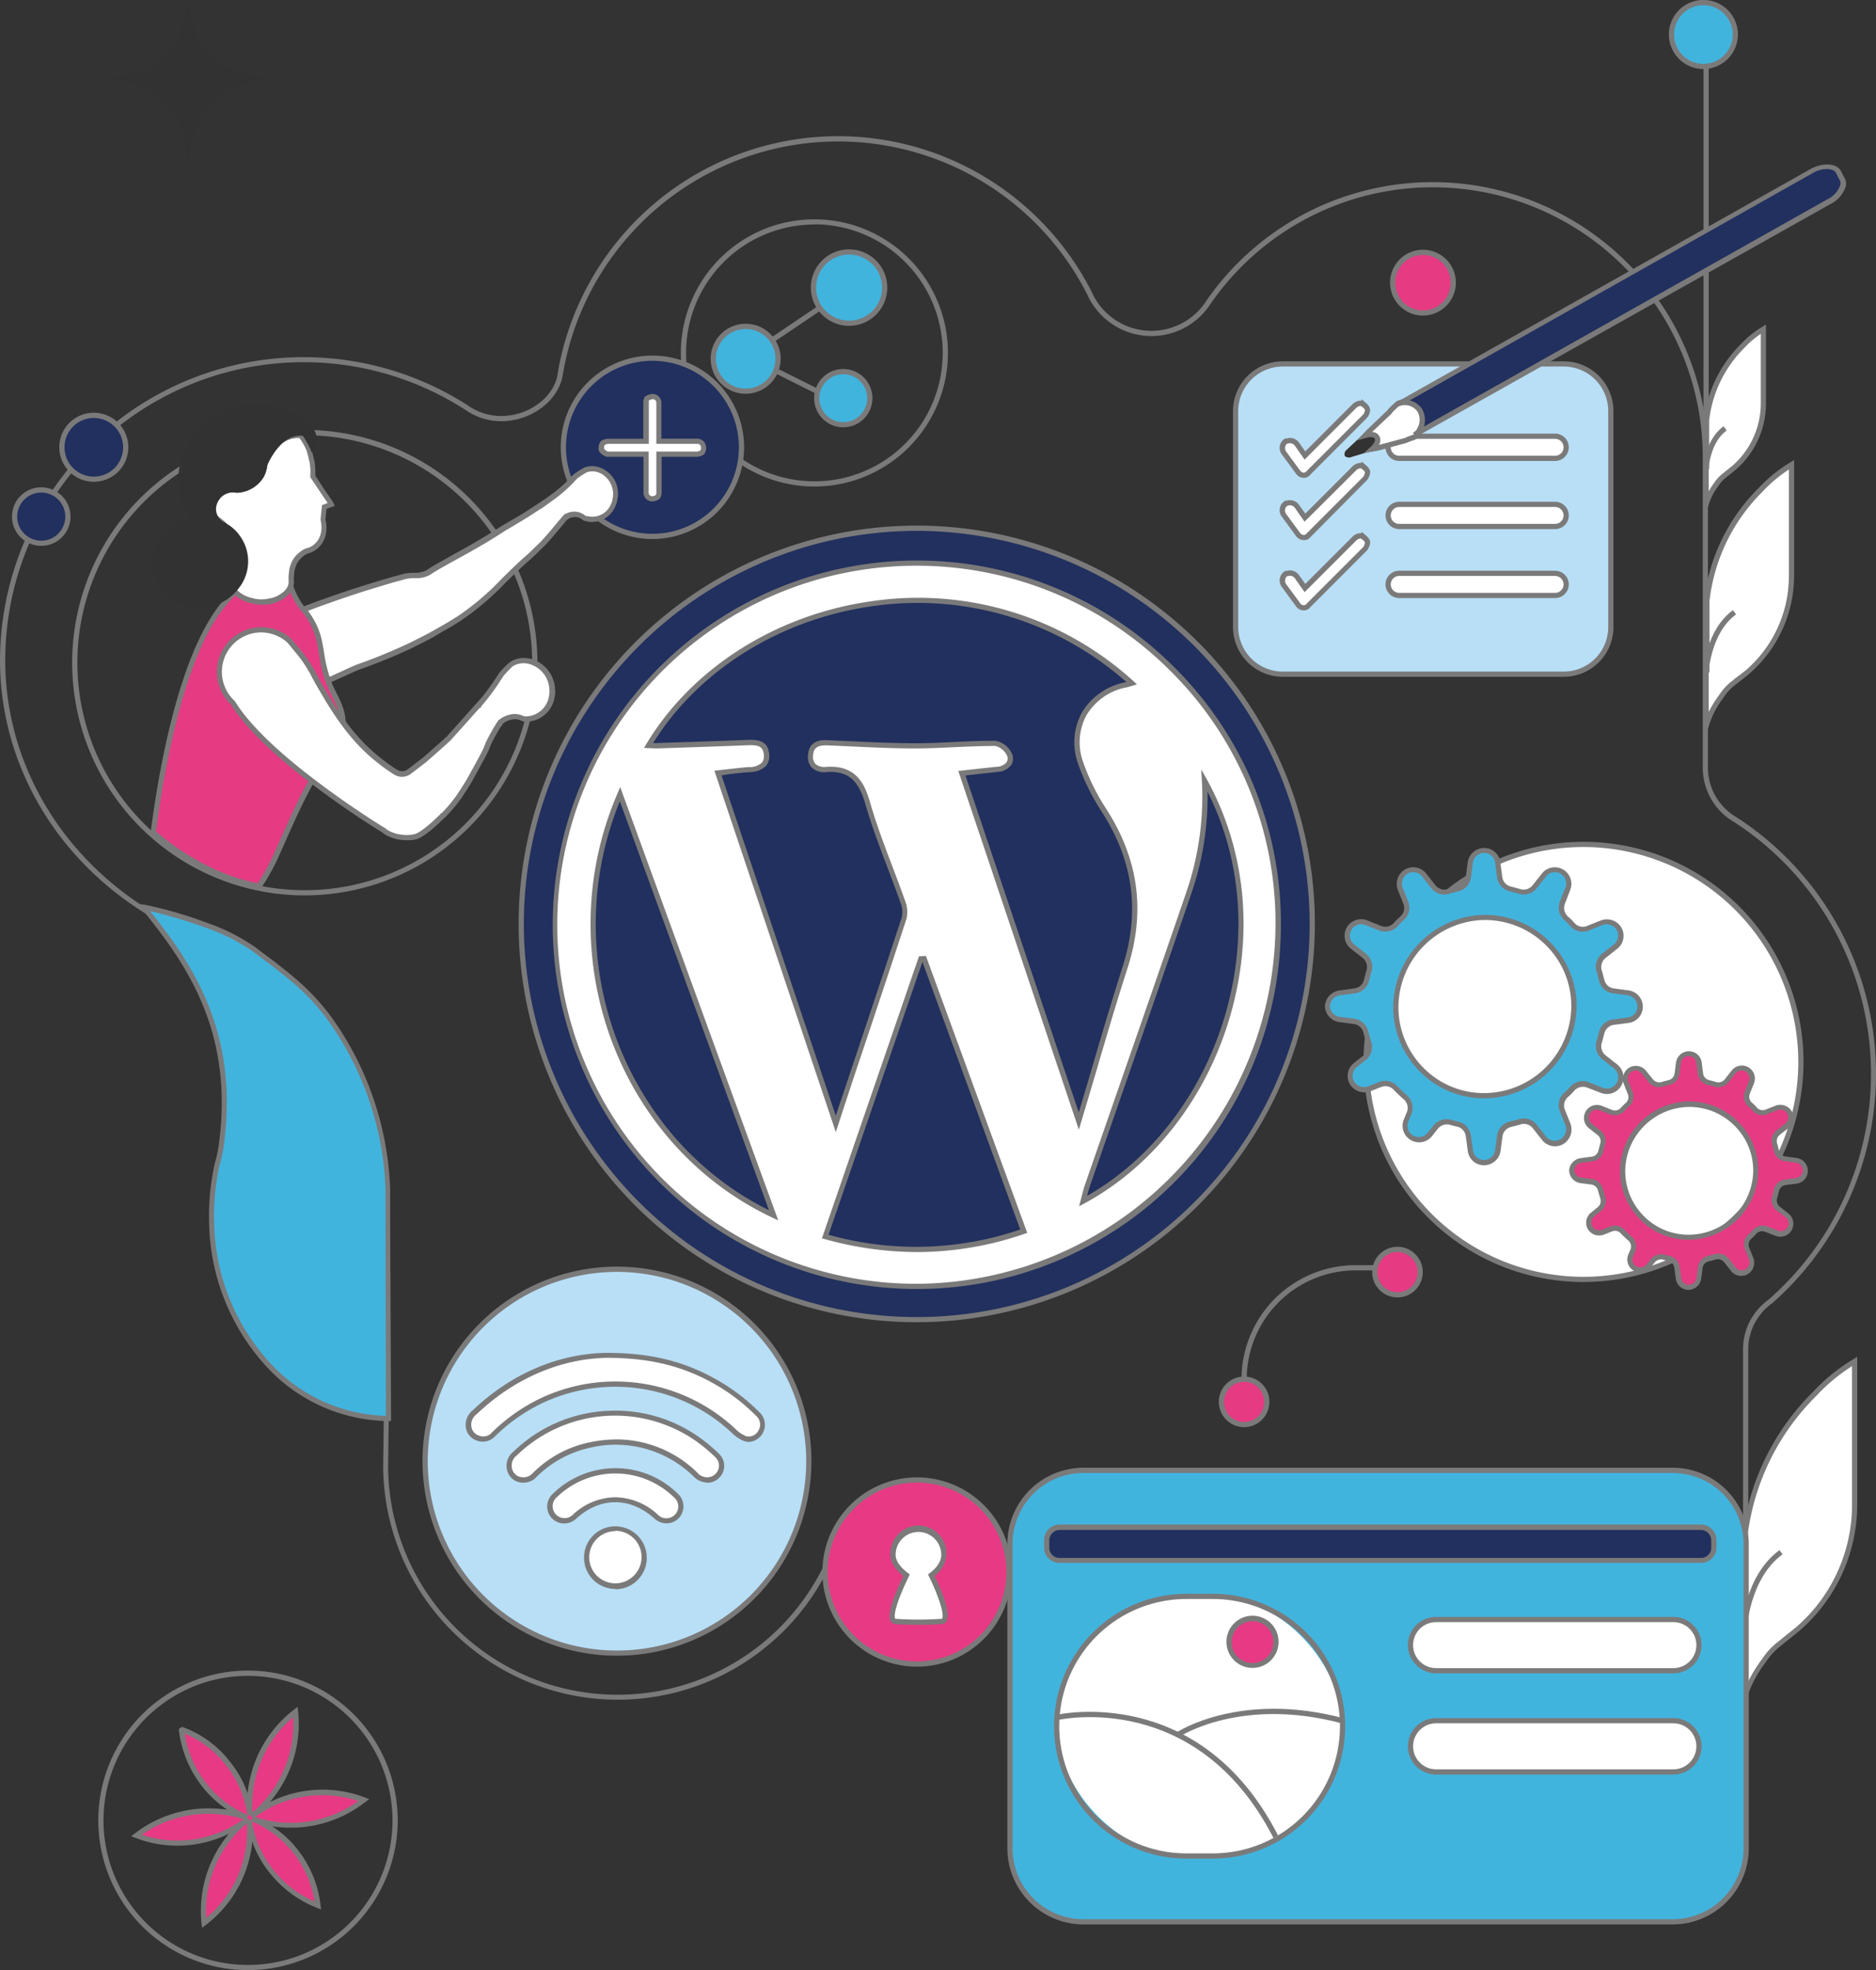 <?xml version="1.0" encoding="UTF-8"?> <svg xmlns="http://www.w3.org/2000/svg" id="Layer_1" data-name="Layer 1" viewBox="0 0 359.77 377.64"><rect x="0" y="0" width="359.77" height="377.64" fill="#333333" stroke="none"/><defs><style>.cls-1{fill:#7b7a7a;}.cls-2{fill:#b8dff6;}.cls-3{fill:#41b4de;}.cls-4{fill:#21305e;}.cls-5{fill:#fff;}.cls-6{fill:#7c7b7b;}.cls-7{fill:#e63a83;}.cls-8{fill:#e83984;}.cls-9{fill:#333232;}</style></defs><path class="cls-1" d="M156.18,93.26a25.61,25.61,0,1,1,25.61-25.61A25.64,25.64,0,0,1,156.18,93.26Zm0-50.22a24.61,24.61,0,1,0,24.61,24.61A24.64,24.64,0,0,0,156.18,43Z"></path><path class="cls-1" d="M335.27,342.3h-1V258.68a11.81,11.81,0,0,1,1.36-5.53A12.22,12.22,0,0,1,339.3,249a57.5,57.5,0,0,0-6.75-91.44,12,12,0,0,1-6-10.49V87.7a51.79,51.79,0,0,0-94.8-28.86,13.5,13.5,0,0,1-23.23-2.36A53.55,53.55,0,0,0,107.93,71.81h0c-.73,4.92-6,8.93-11.81,8.93a12,12,0,0,1-6.61-2A57.22,57.22,0,0,0,1,126.53c0,19.19,10.2,37,27.29,47.72h0c1.42.36,6.42,2,11.53,3.89a36.39,36.39,0,0,1,9,4.56l.1.06a2,2,0,0,1,.2.17l1.14.85c5.24,3.94,9.38,7,13.46,12.77A59.78,59.78,0,0,1,74.48,228.7c0,.36,0,.73,0,1.09l.06,42.91-.11,8.35a44,44,0,0,0,83.73,18.71l.13-.27,22.6-1.44.07,1-22,1.41A45,45,0,0,1,73.48,281l.11-8.34-.06-42.82c0-.41,0-.77,0-1.13a58.71,58.71,0,0,0-10.59-31.61c-4-5.6-8.07-8.67-13.24-12.55l-1.17-.88-.17-.13-.1-.08a35.62,35.62,0,0,0-8.7-4.41c-5.08-1.91-10-3.51-11.5-3.88l-.19-.08C10.37,164.22,0,146.06,0,126.53a58.23,58.23,0,0,1,90.06-48.6,10.49,10.49,0,0,0,2.84,1.33,10.92,10.92,0,0,0,3.22.48c5.22,0,10-3.5,10.79-7.86l.11-.71h0A54.54,54.54,0,0,1,209.41,56.05a12.51,12.51,0,0,0,21.51,2.23A52.79,52.79,0,0,1,327.54,87.7v59.35a11,11,0,0,0,5.53,9.63,58.56,58.56,0,0,1,6.85,93.08,11.18,11.18,0,0,0-3.4,3.86,10.71,10.71,0,0,0-1.25,5.06ZM107.68,71.77l.14,0-.14,0Z"></path><path class="cls-1" d="M28.12,174.72l-.09,0a.5.5,0,0,1-.49-.19l-.46-.6h.76a.69.69,0,0,1,.22,0,.49.49,0,0,1,.3.06l-.05.08Z"></path><circle class="cls-2" cx="118.33" cy="280.09" r="36.78"></circle><path class="cls-1" d="M118.33,317.37a37.29,37.29,0,1,1,37.28-37.28A37.33,37.33,0,0,1,118.33,317.37Zm0-73.57a36.29,36.29,0,1,0,36.28,36.29A36.33,36.33,0,0,0,118.33,243.8Z"></path><circle class="cls-3" cx="162.83" cy="55.13" r="6.83"></circle><path class="cls-1" d="M162.83,62.46a7.33,7.33,0,1,1,7.33-7.33A7.34,7.34,0,0,1,162.83,62.46Zm0-13.66a6.33,6.33,0,1,0,6.33,6.33A6.34,6.34,0,0,0,162.83,48.8Z"></path><circle class="cls-3" cx="142.96" cy="68.77" r="6.21"></circle><path class="cls-1" d="M143,75.48a6.71,6.71,0,1,1,6.71-6.71A6.72,6.72,0,0,1,143,75.48Zm0-12.41a5.71,5.71,0,1,0,5.71,5.7A5.71,5.71,0,0,0,143,63.07Z"></path><circle class="cls-3" cx="161.73" cy="76.33" r="5.08"></circle><path class="cls-1" d="M161.73,81.91a5.59,5.59,0,1,1,5.58-5.58A5.6,5.6,0,0,1,161.73,81.91Zm0-10.17a4.59,4.59,0,1,0,4.58,4.59A4.6,4.6,0,0,0,161.73,71.74Z"></path><circle class="cls-4" cx="125.12" cy="85.74" r="17.08"></circle><path class="cls-1" d="M125.12,103.32A17.58,17.58,0,1,1,142.7,85.74,17.6,17.6,0,0,1,125.12,103.32Zm0-34.16A16.58,16.58,0,1,0,141.7,85.74,16.6,16.6,0,0,0,125.12,69.16Z"></path><path class="cls-5" d="M115.33,85.82a1.24,1.24,0,0,1,.31-.93,2.55,2.55,0,0,1,.93-.31h7.33V77.25c0-.41.1-.82.31-.93a2.49,2.49,0,0,1,.93-.31,1.2,1.2,0,0,1,1.24,1.24v7.33h7.32a1.19,1.19,0,0,1,1.24,1.24,1.26,1.26,0,0,1-.31.93,2.49,2.49,0,0,1-.93.31h-7.32v7.32a1.27,1.27,0,0,1-.31.93,2.38,2.38,0,0,1-.93.31,1.19,1.19,0,0,1-1.24-1.24V87.06h-7.33C115.85,86.85,115.13,86.33,115.33,85.82Z"></path><path class="cls-1" d="M125.14,96.12a1.7,1.7,0,0,1-1.74-1.74V87.56l-7,0a2.45,2.45,0,0,1-1.52-1.08,1,1,0,0,1-.08-.73,1.72,1.72,0,0,1,.46-1.2l.13-.09a2.74,2.74,0,0,1,1.15-.36h6.83V77.25c0-.32,0-1.11.58-1.38a3,3,0,0,1,1.16-.36,1.7,1.7,0,0,1,1.73,1.74v6.83h6.83a1.7,1.7,0,0,1,1.74,1.74A1.74,1.74,0,0,1,135,87.1l-.13.09a2.83,2.83,0,0,1-1.16.37h-6.83v6.82a1.76,1.76,0,0,1-.45,1.29l-.13.09A2.79,2.79,0,0,1,125.14,96.12Zm-8.5-9.56h7.76v7.82a.69.69,0,0,0,.74.74,1.93,1.93,0,0,0,.61-.21.92.92,0,0,0,.12-.53V86.56h7.83a1.78,1.78,0,0,0,.62-.22.91.91,0,0,0,.12-.52.69.69,0,0,0-.74-.74h-7.83V77.25a.69.69,0,0,0-.73-.74,2.31,2.31,0,0,0-.71.26h0s0,.19,0,.48v7.83h-7.83a2,2,0,0,0-.62.21.94.94,0,0,0-.12.53l0,.18-.47-.18.46.18A1.47,1.47,0,0,0,116.64,86.56Z"></path><circle class="cls-4" cx="175.82" cy="177.1" r="75.84"></circle><path class="cls-1" d="M175.82,253.45a76.35,76.35,0,1,1,76.34-76.35A76.44,76.44,0,0,1,175.82,253.45Zm0-151.69a75.35,75.35,0,1,0,75.34,75.34A75.43,75.43,0,0,0,175.82,101.76Z"></path><path class="cls-5" d="M106.47,177.25a69.33,69.33,0,0,1,69.4-69.31c38.38.12,69.45,31.29,69.24,69.47a69.32,69.32,0,0,1-138.64-.16Zm31.22-29.1,22.59,67.22c4.55-13.6,8.91-26.53,13.15-39.5a5.49,5.49,0,0,0-.33-3.22c-2.21-6.27-4.84-12.4-6.68-18.77-1.25-4.34-3.2-6.77-7.93-6.43-1.81.13-3.19-.63-3-2.76s1.66-2.42,3.43-2.35c5.53.23,11.06.58,16.59.58,5.15,0,10.31-.5,15.46-.47a3.85,3.85,0,0,1,2.73,2.3c.47,1.59-.78,2.52-2.44,2.68-2.13.22-4.26.47-6.75.74l22.42,66.68c3.1-10.3,5.8-19.82,8.84-29.24,3.5-10.8,2.15-20.78-4-30.31a41.62,41.62,0,0,1-4.46-9c-2.42-7.12,1.42-13.47,8.75-15.07.3-.07.6-.17,1-.3-29.19-26.76-75-17.45-92.69,12,.6,0,1.15.11,1.69.09,5.71-.19,11.43-.38,17.15-.6,1.78-.07,3.59-.08,3.77,2.26s-1.4,2.77-3.28,2.91S140,147.91,137.69,148.15ZM158.25,237a62.64,62.64,0,0,0,38.05-1c-6.45-17.64-12.78-34.95-19.1-52.26l-.63,0ZM118.9,152.22C105,184.35,120,219.65,148.36,233,138.55,206.05,128.83,179.43,118.9,152.22ZM231,149.6a56.61,56.61,0,0,1-3,21.59c-6.44,18.76-13,37.47-19.49,56.21-.29.84-.47,1.73-.76,2.82C234.54,215.73,246.7,177.93,231,149.6Z"></path><path class="cls-1" d="M175.69,247.08A69.85,69.85,0,0,1,106,177.25h0a69.84,69.84,0,0,1,69.69-69.81h.21a69.67,69.67,0,0,1,49.58,20.74,69,69,0,0,1,20.16,49.23,69.8,69.8,0,0,1-69.76,69.67Zm0-138.64a68.82,68.82,0,0,0,0,137.64h.16a69.19,69.19,0,0,0,68.76-68.67,68,68,0,0,0-19.87-48.52,68.68,68.68,0,0,0-48.87-20.45Zm.2,131.56a66.54,66.54,0,0,1-17.75-2.49l-.51-.14.17-.51,18.44-53.56,1.33-.06L197,236.32l-.49.17A63.25,63.25,0,0,1,175.86,240Zm-17-3.32a62,62,0,0,0,36.77-1L176.9,184.38Zm-9.64-2.75-1.1-.52c-29.74-14-43.07-50.48-29.7-81.39l.49-1.15Zm-30.38-80.34c-12.16,29.77.49,64.44,28.6,78.39Zm88.07,77.62.3-1.12c.09-.36.18-.7.26-1,.16-.64.31-1.24.51-1.82q3.21-9.26,6.43-18.51c4.29-12.35,8.74-25.12,13.05-37.7a56.23,56.23,0,0,0,3-21.41l-.12-2.17,1.06,1.9c7.49,13.55,9.08,29.71,4.44,45.52-4.57,15.62-14.75,28.67-27.93,35.79Zm24.64-79.45a57.15,57.15,0,0,1-3.14,19.6c-4.32,12.58-8.76,25.35-13.06,37.7q-3.21,9.25-6.43,18.5c-.18.52-.31,1.05-.46,1.66,12.46-7.11,22.06-19.66,26.45-34.63C239.27,179.78,238.07,164.66,231.58,151.76ZM160.29,217,137,147.72l.62-.06,2.08-.23c1.37-.16,2.67-.31,3.95-.4a3.45,3.45,0,0,0,2.45-.83,2,2,0,0,0,.38-1.54c-.15-1.79-1.33-1.87-3.26-1.8-5.72.22-11.44.41-17.16.6a9.48,9.48,0,0,1-1.18-.05l-.55,0-.82-.06.42-.7c8.69-14.49,24.73-24.72,42.89-27.36a61.37,61.37,0,0,1,50.57,15.29l.65.6-1.23.37c-.25.08-.46.14-.68.19a11.46,11.46,0,0,0-7.78,5.37,11,11,0,0,0-.6,9.05,41.11,41.11,0,0,0,4.41,8.91c6.26,9.74,7.58,19.79,4,30.74-2.09,6.47-4,12.95-6,19.8q-1.37,4.62-2.81,9.43l-.45,1.5-23.12-68.76,2.86-.32c1.58-.17,3-.34,4.51-.48a2.53,2.53,0,0,0,1.89-.88,1.36,1.36,0,0,0,.12-1.17,3.41,3.41,0,0,0-2.25-1.94c-2.63,0-5.31.11-7.89.23s-5,.24-7.52.24h-.05c-4.13,0-8.32-.2-12.37-.39l-4.24-.19c-2-.08-2.8.41-2.91,1.89a2.06,2.06,0,0,0,.47,1.69,2.67,2.67,0,0,0,2,.54c5.59-.41,7.37,3,8.45,6.78,1.19,4.14,2.75,8.26,4.26,12.24.81,2.12,1.64,4.32,2.41,6.5a6,6,0,0,1,.34,3.55c-3.41,10.42-6.85,20.7-10.5,31.57Zm-21.92-68.37,21.91,65.22,2.19-6.52c3.64-10.87,7.07-21.14,10.49-31.56a5,5,0,0,0-.33-2.91c-.77-2.17-1.6-4.36-2.4-6.48-1.52-4-3.09-8.13-4.29-12.31-1.34-4.65-3.42-6.35-7.42-6.07a3.46,3.46,0,0,1-2.8-.83,3,3,0,0,1-.76-2.46c.22-3,2.83-2.87,3.95-2.82l4.25.19c4,.19,8.22.39,12.32.39,2.54,0,5.05-.12,7.52-.24s5.27-.25,7.94-.23a4.3,4.3,0,0,1,3.2,2.66,2.29,2.29,0,0,1-.24,2,3.48,3.48,0,0,1-2.62,1.31l-4.5.49-1.63.18,21.73,64.6q1.2-4,2.35-7.91c2-6.86,3.94-13.34,6-19.83,3.44-10.64,2.16-20.42-3.93-29.88a42.93,42.93,0,0,1-4.52-9.13,12.06,12.06,0,0,1,.67-9.87,12.51,12.51,0,0,1,8.45-5.86l.14,0A60.43,60.43,0,0,0,167,116.24c-17.58,2.55-33.12,12.32-41.75,26.19a5.72,5.72,0,0,0,.82,0c5.72-.19,11.43-.38,17.15-.6,1.62-.06,4.06-.15,4.29,2.72a3,3,0,0,1-.61,2.27,4.48,4.48,0,0,1-3.14,1.18c-1.25.09-2.49.23-3.91.39Z"></path><path class="cls-6" d="M58.45,171.63A44.61,44.61,0,1,1,103.06,127,44.66,44.66,0,0,1,58.45,171.63Zm0-88.21A43.61,43.61,0,1,0,102.06,127,43.65,43.65,0,0,0,58.45,83.42Z"></path><path class="cls-5" d="M40.67,133.16a10.2,10.2,0,0,0,5.42,7.35,9.17,9.17,0,0,0,12.48-4.89c.08-.24.16-.47.23-.65a.63.63,0,0,0,.09-.35l0-.12a.73.73,0,0,0,.09-.35.19.19,0,0,1,.08-.17,2,2,0,0,1,.09-.35v-.06a1.13,1.13,0,0,1,.09-.41,2.65,2.65,0,0,1,.31-.7,2.36,2.36,0,0,1,.94-.94c.19-.1.32-.15.51-.26h.07c.38-.14.77-.35,1.15-.5,1.72-.75,4-1.76,6.33-2.83a104.13,104.13,0,0,0,10.13-4.12c1.35-.67,2.7-1.34,4-2.06l2-1.1c1.15-.62,2.26-1.31,3.36-2,4.94-3.06,8.49-7.44,12.74-11.22,1.2-1,2.25-2.08,3.38-3.19s3.38-3.89,4-4.59h0l.16-.21a2.69,2.69,0,0,1,2-.87h0a2.72,2.72,0,0,1,1.93.76c.2.07.39.13.63.19a4.39,4.39,0,0,0,4.78-2.7,3.09,3.09,0,0,0,.31-1,5,5,0,0,0-2.43-5.41,5.43,5.43,0,0,0-1.06-.39,4.51,4.51,0,0,0-.9-.1,3.83,3.83,0,0,0-1.15.18,15.64,15.64,0,0,0-2,1.27,30.74,30.74,0,0,1-4.47,4c-.72.51-1.5,1-2.31,1.59-.64.36-1.45.91-2.23,1.4-1.17.81-3.55,2.11-4.78,2.85-6.12,4-11.81,6.65-14.49,8.52-1.18.8-3.3.36-4.69.78-.44.14-1,.28-1.51.41-1.14.33-2.4.7-3.79,1.13-2.85.84-6.14,1.94-9.44,3.11a99.84,99.84,0,0,0-9.68,3.92,32.65,32.65,0,0,0-3.68,2,4.39,4.39,0,0,1-1.21.49,9,9,0,0,0-4.71,2.54,2.68,2.68,0,0,0-.54.62v.06c-.2.22-.34.45-.48.62a14.32,14.32,0,0,0-1,1.66s-.07.11-.08.17A10.51,10.51,0,0,0,40.67,133.16Z"></path><path class="cls-1" d="M50,141.93a9.61,9.61,0,0,1-4.17-1,10.67,10.67,0,0,1-5.69-7.72h0a11,11,0,0,1,.69-6.16v0l.11-.22a14.81,14.81,0,0,1,1-1.71l.16-.22c.08-.11.17-.23.28-.36l0-.09a3.14,3.14,0,0,1,.64-.73,9.38,9.38,0,0,1,4.94-2.65,3.94,3.94,0,0,0,1-.42,30.57,30.57,0,0,1,3.3-1.79l.45-.22a101.34,101.34,0,0,1,9.74-3.95c3.67-1.3,6.85-2.34,9.45-3.11,1.39-.43,2.66-.8,3.8-1.13.58-.13,1.07-.27,1.49-.4a8.47,8.47,0,0,1,2.11-.26,5,5,0,0,0,2.46-.46c1.18-.83,3-1.8,5-2.93,2.68-1.48,6-3.32,9.48-5.6.43-.26,1-.57,1.55-.9,1.15-.67,2.45-1.42,3.22-1.94l.75-.48c.54-.35,1.07-.69,1.52-1,.77-.52,1.54-1,2.26-1.56a24.94,24.94,0,0,0,4-3.51c.23-.25.4-.42.49-.5a15.08,15.08,0,0,1,2.08-1.31,4.15,4.15,0,0,1,2.38-.14,5.28,5.28,0,0,1,3.88,6.4,3.56,3.56,0,0,1-.34,1.13,4.86,4.86,0,0,1-5.33,3l-.61-.17-.11,0-.17-.11a2.31,2.31,0,0,0-3.21.09l-.11.15-.39-.27h0l.35.32c-.19.21-.52.61-.93,1.09-.94,1.13-2.23,2.66-3.08,3.52l-.6.59c-.93.91-1.81,1.76-2.81,2.62-1.36,1.22-2.68,2.52-4,3.78a51.52,51.52,0,0,1-8.84,7.5l-.22.13c-1,.64-2.08,1.29-3.18,1.88L83,122.18c-1.23.66-2.44,1.26-3.65,1.87l-.42.21a109.4,109.4,0,0,1-10.2,4.15l-1.84.82c-1.65.75-3.19,1.44-4.45,2-.2.08-.39.16-.57.25l-.6.26-.12,0a1,1,0,0,0-.21.1l-.21.09a1.83,1.83,0,0,0-.72.74,2,2,0,0,0-.23.5l0,.12a.67.67,0,0,0-.07.27,1.69,1.69,0,0,1-.07.36l0,.24-.09.09a1.2,1.2,0,0,1-.1.37v0a1.15,1.15,0,0,1-.16.56s-.07.18-.12.33l-.07.22a10,10,0,0,1-5.7,5.54A9.39,9.39,0,0,1,50,141.93Zm-8.88-8.86a9.69,9.69,0,0,0,5.15,7,8.41,8.41,0,0,0,6.68.33,9,9,0,0,0,5.12-5l.06-.18c.06-.17.12-.34.18-.47a.48.48,0,0,0,0-.18l.08-.34a.71.71,0,0,0,0-.12.71.71,0,0,1,.11-.38c0-.05,0-.09,0-.13l0-.1a1.62,1.62,0,0,1,.14-.57l0-.07a2.31,2.31,0,0,1,.36-.74,2.63,2.63,0,0,1,1.08-1.06l.24-.12.28-.14.2,0,.46-.21.61-.27c1.24-.54,2.77-1.22,4.42-2l1.88-.84a106.85,106.85,0,0,0,10.13-4.13l.41-.2c1.21-.6,2.41-1.19,3.62-1.84l1.93-1.09c1.08-.58,2.12-1.23,3.13-1.86l.22-.13a50.57,50.57,0,0,0,8.67-7.36c1.29-1.27,2.62-2.58,4-3.82,1-.84,1.85-1.69,2.77-2.59l.6-.58c.81-.82,2.09-2.34,3-3.45.4-.48.73-.87.93-1.09l.16-.21.19-.19.51-.57v.18a3.07,3.07,0,0,1,1.65-.48,3.21,3.21,0,0,1,2.21.82L113,99a3.86,3.86,0,0,0,4.19-2.42,2.72,2.72,0,0,0,.27-.87,4.51,4.51,0,0,0-2.17-4.93,5.48,5.48,0,0,0-.93-.34,3.44,3.44,0,0,0-1.78.07,16.05,16.05,0,0,0-1.85,1.19c-.06.05-.19.19-.38.39a26.75,26.75,0,0,1-4.1,3.65L104,97.37c-.47.27-1,.6-1.5.94l-.75.48c-.78.53-2.1,1.29-3.27,2l-1.52.89c-3.47,2.29-6.83,4.14-9.53,5.62-2,1.12-3.79,2.08-4.94,2.88a5.6,5.6,0,0,1-3,.64,7.73,7.73,0,0,0-1.85.21c-.44.14-1,.29-1.54.42-1.11.32-2.37.69-3.76,1.12-2.59.76-5.75,1.8-9.41,3.1a103.16,103.16,0,0,0-9.64,3.9l-.44.22a30.8,30.8,0,0,0-3.18,1.72l-.09,0a4.32,4.32,0,0,1-1.3.52,8.51,8.51,0,0,0-4.44,2.4,2.88,2.88,0,0,0-.42.45v0l-.12.19a3.12,3.12,0,0,0-.29.37l-.17.22a14.14,14.14,0,0,0-.9,1.5v0l-.1.2A10,10,0,0,0,41.16,133.07Zm18.26,1.27-.06,0Zm.08-.19v0Z"></path><path class="cls-7" d="M62.76,145.58c-3.25,2.83-7.52,13.35-10.18,19.19a39,39,0,0,1-2.92,5c-.37.23-5.93-1.24-10.76-3.73a44.31,44.31,0,0,1-9.5-6.54c1.33-10.5,5-32.7,12.9-43,2.05-2.69,7.77-8.48,11-7.87,1.84.35,2.64,5.49,4.51,7.63l.75.88a14.19,14.19,0,0,1,2.62,5.29c.64,2.77.86,6.44,2.35,9.55,1.11,2.24,2.47,4.47,2.2,7.18A9.41,9.41,0,0,1,62.76,145.58Z"></path><path class="cls-1" d="M49.53,170.3c-1.65,0-7.22-1.91-10.86-3.79-4.52-2.34-9.61-6.23-9.76-6.86l-.05-.22.06-.09c1.22-9.52,4.88-32.5,13-43.11,2.13-2.8,8-8.71,11.46-8,1.3.25,2,2,2.87,4.09a14.2,14.2,0,0,0,1.92,3.7l.75.88a14.65,14.65,0,0,1,2.73,5.51c.19.83.34,1.72.5,2.67A25.66,25.66,0,0,0,64,131.8l.41.8c1,2,2.09,4.11,1.83,6.65a10,10,0,0,1-3.1,6.71h0c-2.62,2.29-6.09,10.11-8.62,15.81-.51,1.16-1,2.24-1.43,3.2,0,.05-2.32,4.62-3.12,5.25h0a.19.19,0,0,1-.08,0l-.05,0h0ZM29.92,159.38a50.06,50.06,0,0,0,9.21,6.24,40,40,0,0,0,10.3,3.71,50.73,50.73,0,0,0,2.69-4.77c.44-1,.92-2,1.43-3.19,2.71-6.12,6.08-13.73,8.87-16.16a8.9,8.9,0,0,0,2.78-6.05c.22-2.25-.73-4.13-1.74-6.11l-.41-.81a26.93,26.93,0,0,1-1.9-7c-.15-.93-.3-1.81-.49-2.62a13.62,13.62,0,0,0-2.53-5.1l-.73-.86a14.83,14.83,0,0,1-2.08-4c-.64-1.56-1.37-3.34-2.14-3.48-2.82-.54-8.3,4.82-10.48,7.67C34.77,127.23,31.14,149.89,29.92,159.38Z"></path><path class="cls-8" d="M39.14,368.57a22.25,22.25,0,0,0,8.64-19.69,20.14,20.14,0,0,0,4.15,9.72,21.13,21.13,0,0,0,9,6.68,20.67,20.67,0,0,0-12.57-16.69,22.54,22.54,0,0,0,21.34-3.49l.08-.06h0a22.63,22.63,0,0,0-21.51,3.12,22.6,22.6,0,0,0,8.4-20h0a22.59,22.59,0,0,0-8.72,19.76,20.08,20.08,0,0,0-4.14-9.72,19.51,19.51,0,0,0-8.9-6.6l-.08.06A20.85,20.85,0,0,0,47.42,348.4a22.75,22.75,0,0,0-21.27,3.43,22.28,22.28,0,0,0,21.45-3.19A22.32,22.32,0,0,0,39.14,368.57Z"></path><path class="cls-1" d="M38.74,369.52l-.1-.89a23,23,0,0,1,5.29-17.15A22.43,22.43,0,0,1,26,352.3l-.84-.33.71-.54a23.23,23.23,0,0,1,17.75-4.52,20.41,20.41,0,0,1-5-4.67,21.7,21.7,0,0,1-4.31-10.55l0-.28.44-.34.34,0a20.07,20.07,0,0,1,9.13,6.77,19.74,19.74,0,0,1,3.26,5.92,23.12,23.12,0,0,1,8.89-16.05l.71-.55.1.89a23.24,23.24,0,0,1-5.4,17.36,22.73,22.73,0,0,1,18.19-.87l.83.32-.79.6a23.27,23.27,0,0,1-17.79,4.61,20.33,20.33,0,0,1,5,4.65,21,21,0,0,1,4.25,10.46l.1.84-.78-.32a21.56,21.56,0,0,1-9.17-6.84,19.49,19.49,0,0,1-3.23-5.84A22.89,22.89,0,0,1,39.45,369Zm8.59-20a21.93,21.93,0,0,0-7.77,18.09A21.59,21.59,0,0,0,47.33,349.5Zm1-.36a19.4,19.4,0,0,0,4,9.14,20.32,20.32,0,0,0,8,6.19,20.15,20.15,0,0,0-11.94-15.33Zm-21.12,2.54a21.64,21.64,0,0,0,19.48-3A22.44,22.44,0,0,0,27.21,351.68Zm21.71-3.4a22,22,0,0,0,19.77-3.08A22,22,0,0,0,48.92,348.28Zm-1.49.13.35.45.44-.05.17-.44L48,347.9l-.42.05Zm-12-16.1a20.76,20.76,0,0,0,4,9.32,20,20,0,0,0,8,6.22,19.51,19.51,0,0,0-4-9.36A19.13,19.13,0,0,0,35.38,332.31Zm20.83-3.18a22,22,0,0,0-7.84,18.26A22.27,22.27,0,0,0,56.21,329.13Z"></path><path class="cls-5" d="M44.67,134.71c2.63,4.28,7.64,9,13.11,13.37a171.38,171.38,0,0,0,15.85,11.1l.13.1a.38.38,0,0,0,.12.09l.06,0,.12.1.07,0a7.4,7.4,0,0,0,1.18.52,5.59,5.59,0,0,0,1.5.37,6.61,6.61,0,0,0,3.11-.17c1.76-.72,4.53-3.53,4.53-3.53a1.83,1.83,0,0,0,.44-.45.21.21,0,0,0,.16-.07l.1-.13a29.58,29.58,0,0,0,3-3.56c.15-.18.28-.48.42-.66.57-.86,1.13-1.71,1.63-2.61s2.77-4.95,3.15-5.95c.08-.23.25-.6.33-.83a38.48,38.48,0,0,1,2.2-3.94s0,.07,0,0a4,4,0,0,1,2.09-1.09,3.44,3.44,0,0,1,.83-.11,3.14,3.14,0,0,1,1.59.44l.77,0a5.12,5.12,0,0,0,4.69-4.34,4.15,4.15,0,0,0,.07-1.25,5.82,5.82,0,0,0-4.22-5.46,6.42,6.42,0,0,0-1.3-.16,4.43,4.43,0,0,0-2.29.65,17.84,17.84,0,0,0-1.92,2,49,49,0,0,1-4.28,5.84s0,.06,0-.05l-5.8,6.48c-.74.71-3.87,3.45-4.52,4-.81.67-3.21,2.48-3.21,2.48a2.37,2.37,0,0,1-2.41,0,32.72,32.72,0,0,1-3.12-2.23c-5.39-4.19-8.77-9.69-11.93-15.22-.15-.31-.65-1.2-.8-1.52a26.12,26.12,0,0,0-3.28-4.73,16.25,16.25,0,0,0-1.19-1.41,2.16,2.16,0,0,0-.5-.5,6,6,0,0,0-1.05-.7,8.06,8.06,0,0,0-9.37,13Z"></path><path class="cls-1" d="M78.16,161.06a12.32,12.32,0,0,1-1.42-.1,5.7,5.7,0,0,1-1.54-.38,7.43,7.43,0,0,1-1.31-.57l-.26-.2-.21-.15-.09-.08a172.16,172.16,0,0,1-15.86-11.11c-6.38-5.08-10.82-9.61-13.2-13.45a8.57,8.57,0,0,1,5.84-14.8,8.68,8.68,0,0,1,4.18,1.08,6.08,6.08,0,0,1,1,.66l.11.08a2.8,2.8,0,0,1,.62.62A15,15,0,0,1,57.15,124a25.42,25.42,0,0,1,3.36,4.85l.37.69c.18.33.35.65.43.82,3.17,5.55,6.47,10.91,11.78,15a32.89,32.89,0,0,0,3.08,2.2,1.83,1.83,0,0,0,1.89,0h0s2.36-1.78,3.15-2.42l1-.87c1.19-1.05,3-2.63,3.52-3.14l6.68-7.47v0a45.15,45.15,0,0,0,3-4.18c.19-.28.32-.49.39-.58a19.3,19.3,0,0,1,2-2,5,5,0,0,1,2.62-.78,8.25,8.25,0,0,1,1.4.17,6.33,6.33,0,0,1,4.63,5.94,4.78,4.78,0,0,1-.08,1.36,5.59,5.59,0,0,1-5.15,4.74l-1-.05-.1-.06a2.71,2.71,0,0,0-2-.28,3.72,3.72,0,0,0-1.74.84l-.11.35-.12,0a37.27,37.27,0,0,0-2,3.58c0,.08-.09.24-.15.4s-.12.28-.16.39c-.3.79-1.57,3.11-2.74,5.21l-.44.81c-.53,1-1.12,1.85-1.65,2.65a1.81,1.81,0,0,0-.19.3,2.51,2.51,0,0,1-.26.4,29.57,29.57,0,0,1-3,3.6l-.06.08a.69.69,0,0,1-.26.2,2.75,2.75,0,0,1-.42.41c-.34.34-2.92,2.89-4.66,3.61A5.79,5.79,0,0,1,78.16,161.06Zm-28-39.84A7.56,7.56,0,0,0,45,134.35l.07.1c2.31,3.75,6.68,8.21,13,13.24a174.75,174.75,0,0,0,15.8,11.07l.48.36a5.45,5.45,0,0,0,1.11.5,4.91,4.91,0,0,0,1.37.34,6.38,6.38,0,0,0,2.9-.14c1.62-.67,4.31-3.38,4.34-3.41l.08-.07a1.28,1.28,0,0,0,.33-.33l.12-.17.14,0a30.17,30.17,0,0,0,2.94-3.55,2.4,2.4,0,0,0,.19-.29,3,3,0,0,1,.25-.4c.49-.74,1.08-1.63,1.58-2.54l.45-.81c.77-1.39,2.38-4.29,2.67-5.06,0-.11.1-.28.17-.44s.12-.28.15-.38a37.73,37.73,0,0,1,2.18-3.92v0l.32-.47.08,0a4.85,4.85,0,0,1,2.07-1,3.69,3.69,0,0,1,2.69.33l.65,0a4.59,4.59,0,0,0,4.16-3.93,3.35,3.35,0,0,0,.07-1.1,5.3,5.3,0,0,0-3.84-5,4.69,4.69,0,0,0-1.17-.15,4,4,0,0,0-2,.57,17.77,17.77,0,0,0-1.79,1.87l-.34.51a44.13,44.13,0,0,1-3.9,5.28l-.12.31-.19,0-5.56,6.21c-.58.55-2.39,2.15-3.58,3.2l-1,.88c-.82.67-3.14,2.42-3.24,2.49a2.84,2.84,0,0,1-3,.05,32.73,32.73,0,0,1-3.15-2.24c-5.47-4.25-8.83-9.7-12.07-15.38-.1-.19-.26-.5-.43-.8s-.32-.59-.39-.75a25,25,0,0,0-3.22-4.62c-.4-.52-.79-1-1.15-1.4a1.91,1.91,0,0,0-.41-.4l-.16-.13a5.31,5.31,0,0,0-.84-.56A7.71,7.71,0,0,0,50.11,121.22Zm34.55,34.71Z"></path><circle class="cls-5" cx="303.68" cy="203.55" r="41.69"></circle><path class="cls-1" d="M303.68,245.74a42.19,42.19,0,1,1,42.19-42.19A42.24,42.24,0,0,1,303.68,245.74Zm0-83.38a41.19,41.19,0,1,0,41.19,41.19A41.24,41.24,0,0,0,303.68,162.36Z"></path><path class="cls-3" d="M254.59,192.79a2.65,2.65,0,0,0,2.29,2.62l2.86.39a2.73,2.73,0,0,1,2.23,2.09c.19.72.39,1.33.58,2a2.71,2.71,0,0,1-.91,3L260,204.13a2.66,2.66,0,0,0-.66,3.43h0a2.74,2.74,0,0,0,3.33,1.14l2.05-.81a2.67,2.67,0,0,1,2.95.67c.62.62,1.19,1.19,1.86,1.76a2.66,2.66,0,0,1,.76,3.05l-.57,1.38a2.67,2.67,0,0,0,4.57,2.67l1.1-1.38a2.75,2.75,0,0,1,2.86-.91,10.33,10.33,0,0,0,1.33.34,2.69,2.69,0,0,1,2.05,2.24l.38,2.85a2.64,2.64,0,0,0,5.24,0l.38-2.85a2.67,2.67,0,0,1,2-2.24c.57-.15,1.19-.29,1.76-.48a2.74,2.74,0,0,1,2.91.91l1.76,2.23a2.65,2.65,0,0,0,3.43.67,2.74,2.74,0,0,0,1.14-3.33l-1-2.62a2.69,2.69,0,0,1,.67-3,11.12,11.12,0,0,0,1.29-1.28,2.72,2.72,0,0,1,2.95-.67l2.62,1.05a2.67,2.67,0,0,0,2.67-4.57l-2.24-1.77a2.72,2.72,0,0,1-.91-2.9c.19-.57.34-1.19.48-1.76a2.69,2.69,0,0,1,2.24-2.05l2.86-.38a2.65,2.65,0,0,0,0-5.24l-2.86-.38a2.71,2.71,0,0,1-2.24-2.05c-.14-.57-.29-1.19-.48-1.76a2.74,2.74,0,0,1,.91-2.91l2.24-1.76a2.65,2.65,0,0,0,.66-3.43h0a2.75,2.75,0,0,0-3.33-1.15l-2.62,1.05a2.65,2.65,0,0,1-2.95-.66,10.48,10.48,0,0,0-1.29-1.29,2.72,2.72,0,0,1-.67-2.95l1-2.62a2.67,2.67,0,0,0-4.57-2.67L294.32,170a2.72,2.72,0,0,1-2.91.9c-.57-.19-1.19-.33-1.76-.47a2.7,2.7,0,0,1-2-2.24l-.38-2.86A2.63,2.63,0,0,0,284.6,163a2.66,2.66,0,0,0-2.62,2.29l-.38,2.86a2.7,2.7,0,0,1-2.05,2.24c-.57.14-1.19.28-1.76.47a2.72,2.72,0,0,1-2.91-.9l-1.76-2.24a2.66,2.66,0,0,0-3.43-.67,2.76,2.76,0,0,0-1.14,3.34L269.6,173a2.67,2.67,0,0,1-.67,2.95,10.48,10.48,0,0,0-1.29,1.29,2.72,2.72,0,0,1-2.95.66l-2.62-1.05a2.67,2.67,0,0,0-3.33,1.15h0a2.66,2.66,0,0,0,.66,3.43l2.24,1.76a2.74,2.74,0,0,1,.91,2.91c-.19.57-.34,1.19-.48,1.76a2.7,2.7,0,0,1-2.24,2.05l-2.86.38A2.74,2.74,0,0,0,254.59,192.79Zm13.1-.19A17.08,17.08,0,1,1,285.08,210,17,17,0,0,1,267.69,192.6Z"></path><path class="cls-1" d="M284.6,223.35a3.1,3.1,0,0,1-3.12-2.75l-.38-2.83a2.16,2.16,0,0,0-1.66-1.81c-.51-.11-.94-.21-1.38-.35a2.25,2.25,0,0,0-2.32.75l-1.08,1.37a3.17,3.17,0,0,1-5.43-3.17l.57-1.38a2.16,2.16,0,0,0-.63-2.48c-.67-.58-1.26-1.16-1.87-1.78a2.17,2.17,0,0,0-2.41-.57l-2.07.82a3.25,3.25,0,0,1-3.94-1.34,3.16,3.16,0,0,1,.79-4.09l1.66-1.29a2.22,2.22,0,0,0,.74-2.41l-.2-.67c-.12-.43-.25-.87-.38-1.35a2.23,2.23,0,0,0-1.82-1.73l-2.86-.38a3.17,3.17,0,0,1-2.72-3.12v0a3.22,3.22,0,0,1,2.79-2.94l2.88-.39a2.19,2.19,0,0,0,1.82-1.66l.07-.28c.13-.51.26-1,.42-1.53a2.23,2.23,0,0,0-.75-2.37l-2.23-1.75a3.17,3.17,0,0,1,3.17-5.43l2.61,1.05a2.22,2.22,0,0,0,2.41-.55,10.83,10.83,0,0,1,1.32-1.31,2.17,2.17,0,0,0,.54-2.39l-1.06-2.63a3.24,3.24,0,0,1,1.35-3.94,3.17,3.17,0,0,1,4.09.78l1.76,2.24a2.23,2.23,0,0,0,2.36.74c.48-.16,1-.29,1.5-.42l.29-.07a2.17,2.17,0,0,0,1.67-1.82l.38-2.86a3.19,3.19,0,0,1,3.12-2.72,3.11,3.11,0,0,1,3.12,2.75l.38,2.83a2.17,2.17,0,0,0,1.66,1.82l.29.07c.5.13,1,.26,1.52.42a2.22,2.22,0,0,0,2.36-.75l1.76-2.23a3.17,3.17,0,0,1,5.42,3.17l-1,2.61a2.22,2.22,0,0,0,.54,2.41,10.91,10.91,0,0,1,1.32,1.31,2.13,2.13,0,0,0,2.38.54l2.63-1.05a3.25,3.25,0,0,1,3.95,1.34,3.16,3.16,0,0,1-.79,4.09l-2.23,1.76a2.22,2.22,0,0,0-.74,2.36c.16.49.29,1,.42,1.53l.07.27a2.16,2.16,0,0,0,1.81,1.67l2.86.38a3.16,3.16,0,0,1,2.72,3.12,3.12,3.12,0,0,1-2.75,3.12l-2.82.37a2.19,2.19,0,0,0-1.82,1.67l-.07.28c-.13.5-.26,1-.42,1.53a2.21,2.21,0,0,0,.75,2.36l2.23,1.75a3.18,3.18,0,0,1-3.18,5.43l-2.61-1a2.2,2.2,0,0,0-2.4.54,11,11,0,0,1-1.32,1.32,2.15,2.15,0,0,0-.54,2.38l1.06,2.63a3.25,3.25,0,0,1-1.35,3.95,3.16,3.16,0,0,1-4.09-.79l-1.76-2.23a2.19,2.19,0,0,0-2.36-.74c-.48.16-1,.29-1.5.41l-.29.07a2.17,2.17,0,0,0-1.67,1.82l-.38,2.86A3.19,3.19,0,0,1,284.6,223.35Zm-7.12-8.82a3.26,3.26,0,0,1,.87.12,11.2,11.2,0,0,0,1.3.33,3.19,3.19,0,0,1,2.44,2.66l.39,2.86a2.11,2.11,0,0,0,2.12,1.85,2.16,2.16,0,0,0,2.12-1.86l.38-2.85a3.22,3.22,0,0,1,2.42-2.66l.3-.07c.47-.12,1-.24,1.43-.39a3.2,3.2,0,0,1,3.45,1.06l1.77,2.25a2.17,2.17,0,0,0,2.79.54,2.24,2.24,0,0,0,.93-2.72L299.14,213a3.14,3.14,0,0,1,.79-3.5,11.11,11.11,0,0,0,1.24-1.23,3.2,3.2,0,0,1,3.51-.83l2.64,1.05a2.17,2.17,0,0,0,2.16-3.72l-2.23-1.75a3.22,3.22,0,0,1-1.07-3.45c.16-.48.28-1,.4-1.46l.06-.27a3.21,3.21,0,0,1,2.66-2.43l2.86-.38a2.12,2.12,0,0,0,1.85-2.12,2.17,2.17,0,0,0-1.85-2.13l-2.86-.38a3.18,3.18,0,0,1-2.65-2.42l-.07-.27c-.12-.48-.24-1-.4-1.46a3.2,3.2,0,0,1,1.06-3.44l2.25-1.78a2.15,2.15,0,0,0,.54-2.78,2.24,2.24,0,0,0-2.72-.93l-2.61,1.05a3.17,3.17,0,0,1-3.51-.79,11,11,0,0,0-1.23-1.24,3.23,3.23,0,0,1-.83-3.51l1.06-2.64a2.18,2.18,0,0,0-.93-2.72,2.16,2.16,0,0,0-2.79.56l-1.76,2.23a3.23,3.23,0,0,1-3.45,1.07c-.47-.16-1-.28-1.45-.4l-.28-.07a3.2,3.2,0,0,1-2.43-2.66l-.38-2.85a2.12,2.12,0,0,0-2.12-1.86,2.18,2.18,0,0,0-2.13,1.86l-.38,2.85a3.19,3.19,0,0,1-2.41,2.66l-.3.07c-.48.12-1,.24-1.43.4a3.23,3.23,0,0,1-3.45-1.06l-1.77-2.25a2.16,2.16,0,0,0-2.79-.55,2.26,2.26,0,0,0-.93,2.73l1.05,2.61a3.14,3.14,0,0,1-.79,3.5,12.08,12.08,0,0,0-1.24,1.24,3.2,3.2,0,0,1-3.51.82l-2.64-1.05a2.17,2.17,0,0,0-2.71.93,2.15,2.15,0,0,0,.55,2.79l2.23,1.76a3.21,3.21,0,0,1,1.07,3.45c-.16.47-.28,1-.4,1.46l-.07.27a3.18,3.18,0,0,1-2.65,2.42l-2.86.38a2.24,2.24,0,0,0-2,2,2.17,2.17,0,0,0,1.86,2.12l2.85.38a3.23,3.23,0,0,1,2.66,2.46c.12.47.25.9.37,1.33l.2.66a3.24,3.24,0,0,1-1.08,3.49l-1.67,1.29a2.15,2.15,0,0,0-.54,2.78,2.24,2.24,0,0,0,2.72.93l2.05-.81a3.15,3.15,0,0,1,3.5.79c.6.6,1.17,1.17,1.82,1.72a3.21,3.21,0,0,1,.89,3.64l-.57,1.36a2.17,2.17,0,0,0,3.73,2.16l1.09-1.37A3.22,3.22,0,0,1,277.48,214.53Zm7.16-4a17.26,17.26,0,0,1-12.29-5.07,17.47,17.47,0,0,1-5.16-12.84h0a17.79,17.79,0,0,1,17.26-17.25,17.55,17.55,0,0,1,12.8,5.19,17.34,17.34,0,0,1,5.09,12.7,17.8,17.8,0,0,1-17.26,17.26Zm-16.45-17.89a16.47,16.47,0,0,0,4.86,12.11,16.26,16.26,0,0,0,12,4.77,16.79,16.79,0,0,0,16.28-16.28,16.38,16.38,0,0,0-4.8-12,16.59,16.59,0,0,0-12.08-4.89A16.78,16.78,0,0,0,268.19,192.61Z"></path><path class="cls-7" d="M301.39,224.27a2,2,0,0,0,1.71,2l2.13.29a2,2,0,0,1,1.68,1.56c.14.54.28,1,.43,1.5a2,2,0,0,1-.68,2.21l-1.25,1a2,2,0,0,0-.5,2.56h0a2.06,2.06,0,0,0,2.5.86l1.53-.61a2,2,0,0,1,2.21.5c.46.47.89.89,1.39,1.32a2,2,0,0,1,.57,2.28l-.43,1a2,2,0,0,0,3.42,2l.82-1a2,2,0,0,1,2.14-.68,7.54,7.54,0,0,0,1,.25,2,2,0,0,1,1.54,1.67l.28,2.14a2,2,0,0,0,3.92,0l.28-2.14a2,2,0,0,1,1.54-1.67c.42-.11.89-.22,1.31-.36a2.05,2.05,0,0,1,2.18.68l1.31,1.67a2,2,0,0,0,2.57.5,2.05,2.05,0,0,0,.85-2.49l-.78-2a2,2,0,0,1,.5-2.21,7.91,7.91,0,0,0,1-1,2,2,0,0,1,2.21-.5l2,.78a2,2,0,0,0,2-3.42L341,231.65a2.05,2.05,0,0,1-.68-2.18c.14-.42.25-.89.36-1.32a2,2,0,0,1,1.67-1.53l2.14-.28a2,2,0,0,0,0-3.92l-2.14-.29a2,2,0,0,1-1.67-1.53c-.11-.42-.22-.89-.36-1.32a2,2,0,0,1,.68-2.17l1.67-1.32a2,2,0,0,0,.5-2.56h0a2.06,2.06,0,0,0-2.49-.86l-2,.79a2,2,0,0,1-2.21-.5,7.25,7.25,0,0,0-1-1,2,2,0,0,1-.5-2.21l.78-2a2,2,0,0,0-3.42-2l-1.31,1.68a2.05,2.05,0,0,1-2.18.68c-.42-.15-.89-.25-1.31-.36a2,2,0,0,1-1.54-1.67l-.28-2.14a2,2,0,0,0-3.92,0l-.28,2.14a2,2,0,0,1-1.54,1.67c-.42.11-.89.21-1.31.36a2.05,2.05,0,0,1-2.18-.68l-1.32-1.68a2,2,0,0,0-2.56-.49,2.05,2.05,0,0,0-.86,2.49l.79,2a2,2,0,0,1-.5,2.21,7.25,7.25,0,0,0-1,1,2.06,2.06,0,0,1-2.21.5l-2-.79a2,2,0,0,0-2.49.86h0a2,2,0,0,0,.5,2.56l1.67,1.32a2,2,0,0,1,.68,2.17c-.15.43-.25.9-.36,1.32a2,2,0,0,1-1.67,1.53l-2.14.29A2,2,0,0,0,301.39,224.27Zm9.79-.14a12.77,12.77,0,1,1,13,13A12.68,12.68,0,0,1,311.18,224.13Z"></path><path class="cls-1" d="M323.83,247.25a2.46,2.46,0,0,1-2.46-2.17l-.28-2.11a1.53,1.53,0,0,0-1.15-1.26,7.19,7.19,0,0,1-1-.26,1.58,1.58,0,0,0-1.6.53l-.81,1a2.5,2.5,0,0,1-4.27-2.5l.43-1a1.51,1.51,0,0,0-.45-1.72c-.5-.42-.93-.86-1.39-1.32a1.5,1.5,0,0,0-1.67-.41l-1.55.61a2.55,2.55,0,0,1-3.1-1,2.49,2.49,0,0,1,.62-3.23l1.24-1a1.53,1.53,0,0,0,.51-1.66l-.14-.49c-.1-.33-.2-.66-.29-1a1.57,1.57,0,0,0-1.26-1.2l-2.14-.28a2.5,2.5,0,0,1-2.14-2.46v0a2.53,2.53,0,0,1,2.19-2.32l2.16-.29a1.5,1.5,0,0,0,1.25-1.15l.05-.21c.1-.38.2-.78.32-1.15a1.53,1.53,0,0,0-.52-1.63l-1.66-1.31a2.5,2.5,0,0,1,2.49-4.28l1.95.78a1.52,1.52,0,0,0,1.66-.37,8.58,8.58,0,0,1,1-1,1.48,1.48,0,0,0,.37-1.63l-.79-2a2.56,2.56,0,0,1,1.05-3.11,2.5,2.5,0,0,1,3.23.62L317,206.9a1.54,1.54,0,0,0,1.63.51c.37-.12.76-.22,1.13-.31l.22-.06a1.49,1.49,0,0,0,1.16-1.25l.28-2.14a2.5,2.5,0,0,1,2.46-2.14,2.45,2.45,0,0,1,2.46,2.17l.28,2.11a1.5,1.5,0,0,0,1.15,1.25l.22.06c.38.09.77.19,1.14.31a1.53,1.53,0,0,0,1.63-.52l1.31-1.66a2.49,2.49,0,0,1,4.27,2.49l-.78,1.95a1.54,1.54,0,0,0,.38,1.66,8.44,8.44,0,0,1,1,1,1.5,1.5,0,0,0,1.64.37l2-.79A2.56,2.56,0,0,1,343.6,213a2.5,2.5,0,0,1-.62,3.23l-1.67,1.31a1.54,1.54,0,0,0-.51,1.63c.12.36.21.74.3,1.12l.06.23a1.52,1.52,0,0,0,1.26,1.16l2.14.28a2.5,2.5,0,0,1,2.14,2.46,2.45,2.45,0,0,1-2.17,2.46l-2.11.28a1.51,1.51,0,0,0-1.25,1.14l-.06.24c-.1.38-.19.77-.31,1.13a1.54,1.54,0,0,0,.52,1.63l1.66,1.31a2.5,2.5,0,0,1-2.5,4.27l-2-.78a1.55,1.55,0,0,0-1.66.38,7.71,7.71,0,0,1-1,1,1.48,1.48,0,0,0-.37,1.64l.79,2a2.55,2.55,0,0,1-1.06,3.11,2.49,2.49,0,0,1-3.22-.62l-1.32-1.67a1.53,1.53,0,0,0-1.62-.51c-.37.12-.77.22-1.15.31l-.2.05a1.51,1.51,0,0,0-1.16,1.26l-.28,2.13A2.51,2.51,0,0,1,323.83,247.25Zm-5.33-6.85a2.35,2.35,0,0,1,.69.1c.32.1.63.17,1,.24a2.53,2.53,0,0,1,1.93,2.1l.29,2.13a1.47,1.47,0,0,0,2.92,0l.29-2.13a2.53,2.53,0,0,1,1.9-2.1l.22-.05c.35-.09.72-.18,1.06-.29a2.54,2.54,0,0,1,2.72.83l1.33,1.68a1.49,1.49,0,0,0,1.92.38,1.55,1.55,0,0,0,.64-1.88l-.78-2a2.46,2.46,0,0,1,.62-2.75,9.77,9.77,0,0,0,.91-.91,2.53,2.53,0,0,1,2.77-.66l2,.79a1.51,1.51,0,0,0,1.88-.64,1.49,1.49,0,0,0-.38-1.93L340.69,232a2.54,2.54,0,0,1-.84-2.72c.11-.35.2-.71.29-1.06l.05-.23a2.53,2.53,0,0,1,2.1-1.9l2.13-.29a1.47,1.47,0,0,0,0-2.92l-2.13-.29a2.5,2.5,0,0,1-2.09-1.9l-.07-.24c-.08-.35-.17-.71-.28-1.05a2.53,2.53,0,0,1,.83-2.71l1.68-1.33a1.49,1.49,0,0,0,.38-1.92,1.55,1.55,0,0,0-1.88-.64l-1.95.78a2.47,2.47,0,0,1-2.76-.62,7.8,7.8,0,0,0-.91-.91,2.53,2.53,0,0,1-.66-2.77l.79-2a1.5,1.5,0,0,0-.64-1.87,1.49,1.49,0,0,0-1.93.38l-1.31,1.67a2.54,2.54,0,0,1-2.72.84c-.35-.11-.71-.2-1.07-.29l-.22-.06a2.51,2.51,0,0,1-1.9-2.09l-.29-2.14a1.47,1.47,0,0,0-2.92,0l-.29,2.13a2.52,2.52,0,0,1-1.9,2.09l-.23.06c-.35.09-.71.18-1.06.29a2.53,2.53,0,0,1-2.71-.83l-1.33-1.69a1.47,1.47,0,0,0-1.92-.37,1.55,1.55,0,0,0-.64,1.88l.78,2a2.47,2.47,0,0,1-.62,2.76,7.82,7.82,0,0,0-.91.91,2.53,2.53,0,0,1-2.77.66l-2-.79a1.5,1.5,0,0,0-1.49,2.57l1.67,1.31a2.54,2.54,0,0,1,.84,2.72c-.11.35-.21.73-.29,1.08l0,.2a2.53,2.53,0,0,1-2.1,1.91l-2.13.29a1.53,1.53,0,0,0-1.35,1.36,1.49,1.49,0,0,0,1.28,1.46l2.13.28a2.53,2.53,0,0,1,2.09,1.94c.1.35.19.67.29,1l.14.48a2.55,2.55,0,0,1-.85,2.74l-1.25,1a1.46,1.46,0,0,0-.37,1.91,1.54,1.54,0,0,0,1.88.64l1.53-.6a2.46,2.46,0,0,1,2.75.62c.45.45.87.87,1.35,1.28a2.51,2.51,0,0,1,.7,2.87l-.42,1a1.51,1.51,0,0,0,.65,1.88,1.49,1.49,0,0,0,1.92-.39l.82-1A2.55,2.55,0,0,1,318.5,240.4Zm5.36-2.76a13,13,0,0,1-9.28-3.83,13.16,13.16,0,0,1-3.9-9.69h0a13.44,13.44,0,0,1,13-13,13.26,13.26,0,0,1,13.51,13.51,13.43,13.43,0,0,1-13,13Zm-12.18-13.5a12.22,12.22,0,0,0,3.6,9,12,12,0,0,0,8.89,3.53,12.43,12.43,0,0,0,12.05-12,12.07,12.07,0,0,0-3.55-8.86,12.21,12.21,0,0,0-8.75-3.63h-.19A12.43,12.43,0,0,0,311.68,224.14Z"></path><rect class="cls-2" x="236.92" y="69.76" width="71.96" height="59.47" rx="9.03"></rect><path class="cls-1" d="M299.85,129.73H246a9.55,9.55,0,0,1-9.54-9.53V78.79A9.55,9.55,0,0,1,246,69.26h53.89a9.54,9.54,0,0,1,9.53,9.53V120.2A9.54,9.54,0,0,1,299.85,129.73ZM246,70.26a8.55,8.55,0,0,0-8.54,8.53V120.2a8.55,8.55,0,0,0,8.54,8.53h53.89a8.54,8.54,0,0,0,8.53-8.53V78.79a8.54,8.54,0,0,0-8.53-8.53Z"></path><path class="cls-5" d="M262.26,78.57a2.29,2.29,0,0,1-.5,1.24l-10.89,10.9a1,1,0,0,1-.88.38h-.13a1.49,1.49,0,0,1-.87-.5l-2.76-3.76a1.58,1.58,0,0,1,.38-2.25,6.68,6.68,0,0,1,.87-.13,1.63,1.63,0,0,1,1.25.75l1.51,2.13,9.52-9.52a1.78,1.78,0,0,1,1.25-.5c.22,0,.6.4.6.33S262.26,78.2,262.26,78.57Z"></path><path class="cls-1" d="M250,91.59h-.13a1.86,1.86,0,0,1-1.23-.65l-2.8-3.82a2.07,2.07,0,0,1,.5-3l.13-.08h.15l.11,0a3.7,3.7,0,0,1,.76-.1,2.15,2.15,0,0,1,1.7,1l1.13,1.59,9.09-9.09a2.34,2.34,0,0,1,1.61-.65h.1v-.27l.82.71a2.13,2.13,0,0,1,.83,1.31,2.74,2.74,0,0,1-.65,1.6L251.27,91A1.47,1.47,0,0,1,250,91.59Zm-3.19-6.54a1.15,1.15,0,0,0-.14,1.53l2.73,3.71c.28.27.43.3.47.3H250a.7.7,0,0,0,.44-.12l.08-.11,10.9-10.9a1.91,1.91,0,0,0,.35-.88,1.86,1.86,0,0,0-.41-.5l-.18-.12a1.6,1.6,0,0,0-.23-.16,1.36,1.36,0,0,0-.83.37l-9.93,9.93-1.92-2.74a1.34,1.34,0,0,0-.78-.41,2.43,2.43,0,0,0-.55.08Z"></path><path class="cls-5" d="M262.26,90.5a2.29,2.29,0,0,1-.5,1.25l-10.89,10.9a1,1,0,0,1-.88.37h-.13a1.44,1.44,0,0,1-.87-.5l-2.76-3.75a1.59,1.59,0,0,1,.38-2.26,7.2,7.2,0,0,1,.87-.12,1.63,1.63,0,0,1,1.25.75l1.51,2.13,9.52-9.52a1.78,1.78,0,0,1,1.25-.5c.22,0,.6.39.6.33S262.26,90.14,262.26,90.5Z"></path><path class="cls-1" d="M250,103.52h-.13a1.85,1.85,0,0,1-1.23-.64l-2.8-3.82a2.07,2.07,0,0,1,.5-3l.13-.09h.15l.11,0a3.7,3.7,0,0,1,.76-.1,2.15,2.15,0,0,1,1.7,1l1.13,1.59,9.09-9.09a2.29,2.29,0,0,1,1.61-.65h.1v-.27l.82.71c.25.21.83.77.83,1.3a2.77,2.77,0,0,1-.65,1.61L251.27,103A1.49,1.49,0,0,1,250,103.52ZM246.8,97a1.15,1.15,0,0,0-.14,1.53l2.73,3.71c.28.27.43.29.47.29H250a.73.73,0,0,0,.44-.11l.08-.11,10.9-10.9a1.91,1.91,0,0,0,.35-.88,1.86,1.86,0,0,0-.41-.5l-.18-.12a1.6,1.6,0,0,0-.23-.16,1.39,1.39,0,0,0-.83.36L250.18,100l-1.92-2.74a1.34,1.34,0,0,0-.78-.41,2.43,2.43,0,0,0-.55.08Z"></path><path class="cls-5" d="M262.26,103.93a2.29,2.29,0,0,1-.5,1.25l-10.89,10.9a1,1,0,0,1-.88.37h-.13A1.49,1.49,0,0,1,249,116l-2.76-3.76a1.59,1.59,0,0,1,.38-2.26,7.2,7.2,0,0,1,.87-.12,1.63,1.63,0,0,1,1.25.75l1.51,2.13,9.52-9.52a1.78,1.78,0,0,1,1.25-.5c.22,0,.6.39.6.33S262.26,103.57,262.26,103.93Z"></path><path class="cls-1" d="M250,117h-.13a1.86,1.86,0,0,1-1.23-.65l-2.8-3.82a2.07,2.07,0,0,1,.5-3l.13-.09h.15l.11,0a3.7,3.7,0,0,1,.76-.1,2.15,2.15,0,0,1,1.7,1l1.13,1.59,9.09-9.09a2.29,2.29,0,0,1,1.61-.65h.1v-.27l.82.71c.25.21.83.77.83,1.3a2.77,2.77,0,0,1-.65,1.61l-10.84,10.85A1.47,1.47,0,0,1,250,117Zm-3.19-6.54a1.15,1.15,0,0,0-.14,1.53l2.73,3.71c.28.27.43.3.47.3H250a.7.7,0,0,0,.44-.12l.08-.11,10.9-10.9a1.91,1.91,0,0,0,.35-.88,1.86,1.86,0,0,0-.41-.5l-.18-.12a2.44,2.44,0,0,0-.23-.16,1.36,1.36,0,0,0-.83.37l-9.93,9.93-1.92-2.74a1.34,1.34,0,0,0-.78-.41,2.43,2.43,0,0,0-.55.08Z"></path><rect class="cls-5" x="266.21" y="83.62" width="34.14" height="4.24" rx="2.12"></rect><path class="cls-1" d="M298.23,88.36h-29.9a2.62,2.62,0,0,1,0-5.24h29.9a2.62,2.62,0,1,1,0,5.24Zm-29.9-4.24a1.62,1.62,0,0,0,0,3.24h29.9a1.62,1.62,0,1,0,0-3.24Z"></path><rect class="cls-5" x="266.21" y="96.68" width="34.14" height="4.24" rx="2.12"></rect><path class="cls-1" d="M298.23,101.42h-29.9a2.62,2.62,0,0,1,0-5.24h29.9a2.62,2.62,0,1,1,0,5.24Zm-29.9-4.24a1.62,1.62,0,0,0,0,3.24h29.9a1.62,1.62,0,1,0,0-3.24Z"></path><rect class="cls-5" x="266.21" y="109.9" width="34.14" height="4.24" rx="2.12"></rect><path class="cls-1" d="M298.23,114.64h-29.9a2.62,2.62,0,0,1,0-5.24h29.9a2.62,2.62,0,1,1,0,5.24Zm-29.9-4.24a1.62,1.62,0,0,0,0,3.24h29.9a1.62,1.62,0,1,0,0-3.24Z"></path><path class="cls-9" d="M261.91,83.45c1-.29,2-.21,2.34.29.42.66-.11,1.52-1,2.32l-3,.84-1.38.41c-.69.25-.92-.26-.53-.83l1-.9Z"></path><path class="cls-9" d="M263.45,86.3,259,87.66a1.19,1.19,0,0,1-1.09-.25,1,1,0,0,1,.24-1.09L261.69,83h0c1.2-.4,2.37-.25,2.71.51.53.84.11,1.86-.95,2.76ZM262,83.61l-3.32,3a1.31,1.31,0,0,0-.25.2.24.24,0,0,0,.27,0l4.3-1.25c.73-.7,1.1-1.44.88-1.78S262.88,83.43,262,83.61Z"></path><path class="cls-5" d="M272.46,82.53h0a3.36,3.36,0,0,1-1.12,1.18h0l-.16.11-1.12.38-.51.23-5.35,1.44-1,.2c.89-.8,1.25-1.64.92-2.23s-1.31-.66-2.26-.38l.64-.69,3.88-3.69.47-.58,1.13-1.09.42-.22h0a3.61,3.61,0,0,1,4.13,1.34A4.86,4.86,0,0,1,272.46,82.53Z"></path><path class="cls-1" d="M261.49,86.89l1.33-1.19c.69-.62,1-1.27.82-1.61s-.91-.38-1.68-.15l-1.74.5,1.87-2,3.9-3.71.43-.53L267.71,77l.42-.22a4.08,4.08,0,0,1,4.78,1.52l.06.11c.59,1.85.57,3.29-.08,4.4v0a3.83,3.83,0,0,1-1.3,1.35l-.24.14-1.12.38-.46.21-5.43,1.47Zm1.64-4.08a1.57,1.57,0,0,1,1.3,2.48l5-1.34.44-.21,1.22-.45a3.18,3.18,0,0,0,1-1,4.39,4.39,0,0,0,0-3.52,3.14,3.14,0,0,0-3.52-1.09l-.28.16-1.08,1-.44.54Z"></path><circle class="cls-8" cx="175.82" cy="301.33" r="17.64"></circle><path class="cls-1" d="M175.82,319.47A18.14,18.14,0,1,1,194,301.33,18.16,18.16,0,0,1,175.82,319.47Zm0-35.28A17.14,17.14,0,1,0,193,301.33,17.16,17.16,0,0,0,175.82,284.19Z"></path><path class="cls-5" d="M173.85,301.94c-1.21-.9-2.59-2.28-2.59-3.91a4.88,4.88,0,1,1,9.75,0,5.24,5.24,0,0,1-2.41,3.91c1.81,3.68,3.67,8.67,2.05,8.85a63.77,63.77,0,0,1-9,0C170.05,310.55,172.1,305.55,173.85,301.94Z"></path><path class="cls-1" d="M176.34,311.45c-2,0-3.88-.06-4.72-.16a1.09,1.09,0,0,1-.84-.59c-.58-1.1.24-4,2.44-8.61-1.61-1.3-2.46-2.7-2.46-4.06a5.38,5.38,0,1,1,10.75,0,5.56,5.56,0,0,1-2.28,4.06c1,2,3.21,7,2.33,8.62a1.08,1.08,0,0,1-.86.58C179.67,311.4,178,311.45,176.34,311.45Zm-.21-17.8a4.38,4.38,0,0,0-4.37,4.38c0,1.42,1.3,2.7,2.39,3.51l.32.25-.17.37c-2.44,5-2.94,7.5-2.64,8.07,0,0,0,.06.09.07a65,65,0,0,0,8.84,0,.12.12,0,0,0,.1-.07c.43-.78-.66-4.25-2.54-8.07l-.18-.37.33-.25c.83-.62,2.21-1.89,2.21-3.51A4.39,4.39,0,0,0,176.13,293.65Z"></path><path class="cls-5" d="M116.39,259.79c-8.84.16-17.83,3.74-25.38,10.92a3.08,3.08,0,0,0-1.21,2.67,2.64,2.64,0,0,0,1.87,2.32,2.72,2.72,0,0,0,2.91-.71,33.67,33.67,0,0,1,8.44-6.1,33.27,33.27,0,0,1,37.69,5.41,6.35,6.35,0,0,0,2.16,1.46,2.56,2.56,0,0,0,3-1.36,2.69,2.69,0,0,0-.54-3.34,36.84,36.84,0,0,0-7.88-6.06C131.41,261.54,124.91,259.8,116.39,259.79Z"></path><path class="cls-1" d="M143.55,276.37a2.39,2.39,0,0,1-.84-.14,6.79,6.79,0,0,1-2.34-1.56,32.72,32.72,0,0,0-37.13-5.34,33.55,33.55,0,0,0-8.31,6,3.21,3.21,0,0,1-3.41.83,3.14,3.14,0,0,1-2.21-2.74,3.58,3.58,0,0,1,1.36-3.1c7.33-7,16.46-10.89,25.71-11h0c8.39,0,15,1.63,21.3,5.28a37.63,37.63,0,0,1,8,6.14,3.29,3.29,0,0,1-2.13,5.66ZM118,264.81a33.64,33.64,0,0,1,23.08,9.13,6.18,6.18,0,0,0,2,1.35,2.09,2.09,0,0,0,2.39-1.12,2.2,2.2,0,0,0-.45-2.76,36.9,36.9,0,0,0-7.78-6c-6.18-3.55-12.59-5.13-20.8-5.14-9,.16-17.89,4-25,10.78a2.52,2.52,0,0,0-1.06,2.24,2.13,2.13,0,0,0,1.53,1.91,2.19,2.19,0,0,0,2.4-.59,34.63,34.63,0,0,1,8.56-6.19A33.48,33.48,0,0,1,118,264.81Z"></path><path class="cls-5" d="M117.62,270.85a27.42,27.42,0,0,0-18.88,7.78,2.86,2.86,0,0,0-1,3.09,2.62,2.62,0,0,0,2.17,1.91,2.89,2.89,0,0,0,2.65-1A21,21,0,0,1,112.81,277a21.77,21.77,0,0,1,20.51,5.55,3.05,3.05,0,0,0,2.82,1.05,2.73,2.73,0,0,0,1.37-4.68,31.25,31.25,0,0,0-4.43-3.6A27.34,27.34,0,0,0,117.62,270.85Z"></path><path class="cls-1" d="M135.58,284.19A3.85,3.85,0,0,1,133,283a21.36,21.36,0,0,0-20.07-5.44,20.75,20.75,0,0,0-10,5.51,3.43,3.43,0,0,1-3.09,1.1,3.11,3.11,0,0,1-2.56-2.25,3.38,3.38,0,0,1,1.13-3.61,27.83,27.83,0,0,1,19.22-7.91h0a27.8,27.8,0,0,1,15.73,4.59,31,31,0,0,1,4.5,3.65,3.22,3.22,0,0,1,.91,3.21,3.33,3.33,0,0,1-2.52,2.32A3.25,3.25,0,0,1,135.58,284.19Zm-17.34-8.28a22.2,22.2,0,0,1,15.42,6.3,2.53,2.53,0,0,0,2.37.93,2.3,2.3,0,0,0,1.77-1.61,2.21,2.21,0,0,0-.64-2.23,30.34,30.34,0,0,0-4.36-3.53A27.13,27.13,0,0,0,99.08,279a2.42,2.42,0,0,0-.86,2.59,2.12,2.12,0,0,0,1.79,1.56,2.43,2.43,0,0,0,2.22-.84,21.59,21.59,0,0,1,10.47-5.76A25.66,25.66,0,0,1,118.24,275.91Z"></path><path class="cls-5" d="M118,281.92a16.59,16.59,0,0,0-11.54,4.65,2.78,2.78,0,1,0,3.75,4.08c4.76-4.28,10.79-4.27,15.57,0a2.79,2.79,0,0,0,4,0,2.74,2.74,0,0,0-.14-4A16.48,16.48,0,0,0,118,281.92Z"></path><path class="cls-1" d="M127.84,292a3.52,3.52,0,0,1-2.38-.95c-4.61-4.13-10.32-4.14-14.9,0a3.33,3.33,0,0,1-4.76-.06,3.3,3.3,0,0,1,.32-4.75A17.18,17.18,0,0,1,118,281.42h0a17,17,0,0,1,12,4.91,3.27,3.27,0,0,1,.16,4.68A3.17,3.17,0,0,1,127.84,292ZM118,287a12.19,12.19,0,0,1,8.15,3.34,2.3,2.3,0,0,0,3.28,0,2.26,2.26,0,0,0-.13-3.28,16.11,16.11,0,0,0-22.47-.11,2.28,2.28,0,1,0,3.08,3.35A12.06,12.06,0,0,1,118,287Z"></path><path class="cls-5" d="M112.46,298.53A5.54,5.54,0,1,0,118,293,5.53,5.53,0,0,0,112.46,298.53Z"></path><path class="cls-1" d="M118,304.57h0a6,6,0,0,1-6-6h0a6,6,0,0,1,6-6h0a6,6,0,1,1,0,12.07Zm0-11.07h0a5,5,0,0,0-5,5h0a5,5,0,0,0,5,5h0a5,5,0,1,0,0-10.07Z"></path><path class="cls-3" d="M27.84,174.28c8.83,10.86,17.46,23.86,14.61,45.08a23.82,23.82,0,0,1-.78,3.66,45.63,45.63,0,0,0-1.09,11.51,41.27,41.27,0,0,0,10.36,26.52,31.78,31.78,0,0,0,23.42,10.84h.11L74.41,234h0v-4.88c0-.39,0-.79,0-1.18A60,60,0,0,0,63.6,195.82c-4.37-6.14-8.93-9.36-14.59-13.62l-.27-.21a37.46,37.46,0,0,0-8.93-4.54,79.3,79.3,0,0,0-12.29-3.56Z"></path><path class="cls-1" d="M75,272.39h-.61a32.22,32.22,0,0,1-23.79-11,41.75,41.75,0,0,1-10.49-26.84,45.9,45.9,0,0,1,1.1-11.64,22.25,22.25,0,0,0,.77-3.63c2.86-21.27-6-34.22-14.5-44.69l-.32-.39-.7-.89,1.13.08A80.1,80.1,0,0,1,40,177a37.2,37.2,0,0,1,9,4.6l.1.08.19.14,1.1.83c5.07,3.81,9.46,7.1,13.58,12.89a60.16,60.16,0,0,1,10.85,32.33c0,.33,0,.68,0,1v5.07ZM28.78,174.64c8.47,10.52,17,23.57,14.16,44.78a24.15,24.15,0,0,1-.79,3.75,44.32,44.32,0,0,0-1.07,11.34,40.7,40.7,0,0,0,10.23,26.2A31.26,31.26,0,0,0,74,271.39l-.07-42.48c0-.33,0-.67,0-1a59.24,59.24,0,0,0-10.66-31.8c-4-5.67-8.16-8.76-13.37-12.67l-1.12-.85-.16-.12-.11-.08a36.22,36.22,0,0,0-8.8-4.47A93.52,93.52,0,0,0,28.78,174.64Z"></path><path class="cls-5" d="M44.18,111.85a1.22,1.22,0,0,1,0-.46,3.1,3.1,0,0,1,.4-1.23h0a6.3,6.3,0,0,0,.49-1.9,12.1,12.1,0,0,0-.28-3.94c-.08-.27-.08-.45-.15-.72a20.63,20.63,0,0,0-.86-1.9,7,7,0,0,0-1.06-1.44,3.39,3.39,0,0,0-.48-.44l-.07,0h0l-.07,0c-.07,0-.09-.09-.16-.13l-.07,0v0l-.07,0-.07,0a.69.69,0,0,1-.23-.16l-.07,0a3.66,3.66,0,0,1-.69-1,3.9,3.9,0,0,1-.34-1.54h0a2.49,2.49,0,0,1,.06-.6A4,4,0,0,1,40.86,95a3.88,3.88,0,0,1,.59-.76,2.92,2.92,0,0,1,.88-.61,3.33,3.33,0,0,1,1.78-.29c.24,0,.42,0,.61.11s.2.06.32.08a.71.71,0,0,0,.35,0,4.77,4.77,0,0,0,1,0A4.17,4.17,0,0,0,48,93.09a4,4,0,0,0,1.31-.91c.22-.24.44-.48.61-.7h0c.07-.14.2-.3.28-.44a1,1,0,0,0,.09-.26,2.26,2.26,0,0,0,.28-.66c0-.06,0-.07,0-.13a3.79,3.79,0,0,0,.19-1.51v-.06a6.08,6.08,0,0,1,.59-1.34l.19-.35c.13-.15.21-.29.34-.45a5.19,5.19,0,0,1,.78-.93,7.54,7.54,0,0,1,1.65-1.13s.14-.1.2-.11.16,0,.2-.12a6.08,6.08,0,0,1,2.81-.54l.13,0,.08.1a11.83,11.83,0,0,1,1.6,2.85l0,.11A14.36,14.36,0,0,1,59.75,88l0,.16.08.27A12,12,0,0,1,60,91.3c.52.78,1.28,2,2.11,3.18l.1.14.3.44c.52.78.93,1.36.93,1.36l.13.25-1.37.52L62,99.54c.61,2.45-.19,4.9-2.53,5.88l-.21.06-.27.08-.16,0a4.39,4.39,0,0,0-1,.66,5,5,0,0,0-1.3,1.54A7.55,7.55,0,0,0,56,109.6a17.46,17.46,0,0,0-.12,2.2.36.36,0,0,1,0,.24c0,.07,0,.13,0,.25a1.71,1.71,0,0,1-.18.4l-.07.14a3.46,3.46,0,0,1-1,1.12,6.58,6.58,0,0,1-2.56,1.22,7,7,0,0,1-3.87-.09,6,6,0,0,1-2.92-1.59,2.8,2.8,0,0,1-.92-1.31A.63.63,0,0,0,44.18,111.85Z"></path><path class="cls-1" d="M50.13,115.9a7.2,7.2,0,0,1-2.23-.34,6.6,6.6,0,0,1-3.12-1.72,3.26,3.26,0,0,1-1-1.51l0-.08v-.08a.27.27,0,0,0,0-.18l.48-.14-.48.14a1.67,1.67,0,0,1,0-.69,2.85,2.85,0,0,1,.35-1.16l.09-.19a6.2,6.2,0,0,0,.45-1.75,11.11,11.11,0,0,0-.26-3.69,3.37,3.37,0,0,1-.1-.47c0-.09,0-.18-.06-.29-.27-.7-.56-1.31-.82-1.83a7.79,7.79,0,0,0-1-1.31,2.88,2.88,0,0,0-.38-.36l.18-.47-.31.4a1.2,1.2,0,0,1-.21-.16l-.2-.15a2,2,0,0,1-.27-.19l-.1-.07a3.93,3.93,0,0,1-1.19-2.89A2.77,2.77,0,0,1,40,96a4.41,4.41,0,0,1,.47-1.21,4.29,4.29,0,0,1,.66-.85,3.08,3.08,0,0,1,1-.73,3.67,3.67,0,0,1,2-.33l.25,0a3.11,3.11,0,0,1,.46.1L45,93l.1,0s.11,0,.15,0l.09,0h.07a4.39,4.39,0,0,0,.89,0,4,4,0,0,0,1.44-.42A3.75,3.75,0,0,0,49,91.83c.21-.23.41-.45.56-.65a1.2,1.2,0,0,1,.14-.21,1,1,0,0,0,.11-.17.25.25,0,0,0,0-.11l.06-.15a2.44,2.44,0,0,0,.19-.41l0-.07.09-.23a3.53,3.53,0,0,0,.17-1.26l0-.1,0-.21A6.22,6.22,0,0,1,51,86.81l.22-.4a1.15,1.15,0,0,0,.14-.19c.06-.08.12-.17.2-.26a5.08,5.08,0,0,1,.82-1,7.94,7.94,0,0,1,1.77-1.22,1.12,1.12,0,0,1,.24-.13l0,0,.16-.07a6.61,6.61,0,0,1,3-.58l.34.06.2.22a12.41,12.41,0,0,1,1.7,3l0,.16a14.07,14.07,0,0,1,.38,1.52l.11.37a11.9,11.9,0,0,1,.18,2.88c.18.27.37.57.59.89.42.64.9,1.39,1.42,2.15l.4.57c.52.78.93,1.36.93,1.36l.42.81-1.6.61-.2,2c.67,2.88-.44,5.37-2.84,6.38l-.7.21a4.93,4.93,0,0,0-2,2,6.22,6.22,0,0,0-.44,1.48l0,.19a6.36,6.36,0,0,0-.09,1.42,4.94,4.94,0,0,1,0,.67.9.9,0,0,1-.11.48s0,0,0,.1a1.93,1.93,0,0,1-.23.55l-.07.14a4.09,4.09,0,0,1-1.16,1.28,6.57,6.57,0,0,1-2.56,1.25l-.15.05A8,8,0,0,1,50.13,115.9Zm-5.4-3.79a2.49,2.49,0,0,0,.74,1,5.73,5.73,0,0,0,2.72,1.48,6.46,6.46,0,0,0,3.62.08l.15,0a5.62,5.62,0,0,0,2.21-1.08,2.93,2.93,0,0,0,.9-1l.07-.14a.93.93,0,0,0,.12-.25,1.11,1.11,0,0,1,.08-.35h0l0-.11a3.55,3.55,0,0,0,0-.57,6.89,6.89,0,0,1,.11-1.64l0-.21A7,7,0,0,1,56,107.6a5.31,5.31,0,0,1,1.44-1.73,5,5,0,0,1,1.13-.71l.71-.22c1.9-.8,2.78-2.88,2.19-5.28l0-.09.28-2.74,1.09-.41-.74-1.09-.39-.57c-.53-.77-1-1.51-1.44-2.16l-.67-1-.1-.14v-.18a11.14,11.14,0,0,0-.14-2.75l-.11-.37a15,15,0,0,0-.37-1.47l0-.11a11.55,11.55,0,0,0-1.46-2.62,5.6,5.6,0,0,0-2.39.47,1,1,0,0,1-.35.18.43.43,0,0,1-.2.11,8,8,0,0,0-1.47,1,5,5,0,0,0-.69.83l-.17.23A1.77,1.77,0,0,1,52,87l-.17.31a5.29,5.29,0,0,0-.52,1.14A4.18,4.18,0,0,1,51.11,90l0,0-.07.16a2.66,2.66,0,0,1-.29.75,1.86,1.86,0,0,1-.13.32c0,.09-.11.18-.17.27a1,1,0,0,0-.12.17,8.24,8.24,0,0,1-.65.77,5.6,5.6,0,0,1-3.27,1.57,4.79,4.79,0,0,1-1,0,1.42,1.42,0,0,1-.47,0L44.74,94l-.1,0a2.74,2.74,0,0,0-.36-.08l-.26,0a2.76,2.76,0,0,0-1.47.25,2.29,2.29,0,0,0-.73.5,3.65,3.65,0,0,0-.52.66,3.37,3.37,0,0,0-.38,1,1.53,1.53,0,0,0,0,.41v.12a3.3,3.3,0,0,0,.3,1.33,3.66,3.66,0,0,0,.53.74l.14.11a.19.19,0,0,0,.1.06l.24.18a.92.92,0,0,1,.19.16,2.52,2.52,0,0,1,.68.57,8.27,8.27,0,0,1,1.14,1.52,20.62,20.62,0,0,1,.89,2c.06.19.08.32.11.45a1.14,1.14,0,0,0,.06.3l0,.13a12.47,12.47,0,0,1,.27,4,6.55,6.55,0,0,1-.53,2l-.09.19a2.32,2.32,0,0,0-.27.83.81.81,0,0,0,0,.32h0l-.48.14.48-.14A1.19,1.19,0,0,1,44.73,112.11Zm-3-12.67-.1.18.07,0ZM51,90.25l0,0S51,90.27,51,90.25Zm-.9-.44,0,0Z"></path><path class="cls-9" d="M33.39,101.05A10.43,10.43,0,0,1,37,99.62c-4.46-6.13-2.78-14.69,3.82-19.09a15.11,15.11,0,0,1,18.72,1.4c.06,0,.06,0,.13.07s.2.26.34.43a3.12,3.12,0,0,1,0,3.72,12.13,12.13,0,0,0-.78-1.58,10.7,10.7,0,0,0-2.13-2.52,7.27,7.27,0,0,0-3,1.18c-.05.06-.15.07-.19.13h0a7.21,7.21,0,0,0-1.52,1.44,7,7,0,0,0-.91,1.56.87.87,0,0,0-.15.33,7.69,7.69,0,0,0-.36,1.41,4.58,4.58,0,0,1,0,1.73,3,3,0,0,1-.28,1,5.53,5.53,0,0,1-.8,1.34,7.29,7.29,0,0,1-1.26,1.14,5.74,5.74,0,0,1-3.18,1.06,3.48,3.48,0,0,0-1-.06,3.36,3.36,0,0,0-1.74.59,2.29,2.29,0,0,0-.77.69,2.84,2.84,0,0,0-.48.79,3,3,0,0,0,.33,3.06,3.22,3.22,0,0,0,.84.78l.06,0a2.29,2.29,0,0,1,.23.1,2.29,2.29,0,0,0,.23.1h0a.7.7,0,0,1,.19.17,9.16,9.16,0,0,1,2.5,2.24,8.24,8.24,0,0,1-2.32,11.8A9.26,9.26,0,0,1,31,112.77,8.13,8.13,0,0,1,33.39,101.05Z"></path><path class="cls-9" d="M43.62,114.84a9.46,9.46,0,0,1-12.75-2,8.43,8.43,0,0,1,2.37-12.06,9.81,9.81,0,0,1,3.32-1.43c-4.32-6.21-2.52-14.69,4-19.12a15.23,15.23,0,0,1,19,1.43l.12.08c.13.12.27.3.4.42a3.35,3.35,0,0,1,0,4l-.38.59-.14-.58a11.14,11.14,0,0,0-.82-1.55,9.79,9.79,0,0,0-1.81-2.46,7.6,7.6,0,0,0-2.79,1.13c-.05.06-.15.08-.19.14l-.6.46a8.36,8.36,0,0,0-.88.91,6.23,6.23,0,0,0-.87,1.51.92.92,0,0,0-.1.32A5.65,5.65,0,0,0,51.17,88a5.07,5.07,0,0,1,0,1.78,5.67,5.67,0,0,1-.28,1,4.88,4.88,0,0,1-.84,1.41,6.64,6.64,0,0,1-1.3,1.19,6.25,6.25,0,0,1-3.33,1.09H45.4a4.42,4.42,0,0,0-.91-.07,3.39,3.39,0,0,0-1.64.56,2.32,2.32,0,0,0-.71.68,3.22,3.22,0,0,0-.44.73A2.83,2.83,0,0,0,42,99.28a3.33,3.33,0,0,0,.77.75l-.12.17.18-.18a2.29,2.29,0,0,1,.23.1l.23.1h0c.06,0,.13.13.19.17a8,8,0,0,1,2.5,2.29,8.3,8.3,0,0,1,0,9.82A9.52,9.52,0,0,1,43.62,114.84Zm-.69-14.19h0l-.18-.12a2.29,2.29,0,0,1-.23-.1.18.18,0,0,0-.11,0,2.56,2.56,0,0,1-.91-.86,3.22,3.22,0,0,1-.36-3.26,3.51,3.51,0,0,1,.52-.84,3.17,3.17,0,0,1,.86-.76A4.39,4.39,0,0,1,44.35,94a5.62,5.62,0,0,1,1,0,6,6,0,0,0,3-1A7.11,7.11,0,0,0,49.61,92a6.81,6.81,0,0,0,.76-1.29l.29-1a4.52,4.52,0,0,0,0-1.68v0A5.92,5.92,0,0,1,51,86.55a1.51,1.51,0,0,1,.14-.38,8.1,8.1,0,0,1,.91-1.56,5.61,5.61,0,0,1,1.52-1.44h0l0-.06h0s.09-.06.19-.13a8.11,8.11,0,0,1,3.09-1.24l.1,0,.07.08a11.72,11.72,0,0,1,2.18,2.56,11,11,0,0,1,.66,1.21,2.85,2.85,0,0,0-.23-3.13,2,2,0,0,0-.34-.38L59.21,82a14.8,14.8,0,0,0-18.46-1.39C34.29,84.91,32.59,93.37,37,99.36l.21.26-.36.06a9.92,9.92,0,0,0-3.48,1.42,8,8,0,0,0-2.27,11.5,9,9,0,0,0,12.15,1.86,7.92,7.92,0,0,0-.16-13.65h0s-.07-.09-.19-.16Z"></path><path class="cls-9" d="M50.92,90s2.61-7.41,7.57-6.39c.7.14,1.94,1.56,1.94,1.56L57.16,80.8l-4.79,1.94L49,88Z"></path><path class="cls-5" d="M334.45,311.81h0v13.95A22.38,22.38,0,0,1,338,318.7a14.62,14.62,0,0,1,3.36-3.68c1.13-1,2.25-1.77,3.37-2.73a31.68,31.68,0,0,0,10.91-23.9V261a35.37,35.37,0,0,0-7.7,6.25,46.27,46.27,0,0,0-13.31,27.43v17.16Z"></path><path class="cls-1" d="M334,329.58V311.31h.16V294.65a46.44,46.44,0,0,1,13.46-27.78,35.65,35.65,0,0,1,7.79-6.33l.76-.47v28.32A32,32,0,0,1,345,312.67c-.57.48-1.13.93-1.7,1.37s-1.11.88-1.67,1.36a12.42,12.42,0,0,0-2.94,3.12l-.35.48a21.67,21.67,0,0,0-3.45,6.89Zm1-17.27V322.9a26.15,26.15,0,0,1,2.62-4.49l.36-.48a12.86,12.86,0,0,1,3.14-3.33c.52-.45,1.09-.9,1.65-1.35s1.11-.87,1.67-1.34a31,31,0,0,0,10.73-23.52V261.87a34.72,34.72,0,0,0-6.84,5.69A45.57,45.57,0,0,0,335.1,294.7v17.61Z"></path><path class="cls-5" d="M334.45,312.29s.48-9.94,7.05-14.76"></path><path class="cls-1" d="M335,312.31l-1-.05c0-.41.57-10.23,7.26-15.13l.59.81C335.5,302.55,335,312.22,335,312.31Z"></path><path class="cls-5" d="M327.19,128.41h0V139.2a17.24,17.24,0,0,1,2.72-5.46,11.35,11.35,0,0,1,2.61-2.85c.87-.75,1.74-1.37,2.61-2.11a24.52,24.52,0,0,0,8.43-18.49V89.07a27.88,27.88,0,0,0-5.95,4.84,35.83,35.83,0,0,0-10.3,21.22v13.28Z"></path><path class="cls-1" d="M326.69,143V127.91h.12V115.13a36.06,36.06,0,0,1,10.44-21.57,28.17,28.17,0,0,1,6.05-4.91l.76-.47v22.11a24.86,24.86,0,0,1-8.61,18.87c-.44.38-.88.72-1.32,1.07s-.86.67-1.28,1a9.35,9.35,0,0,0-2.26,2.4l-.27.37a16.69,16.69,0,0,0-2.65,5.29Zm1-14.11v7.57a21.51,21.51,0,0,1,1.82-3l.28-.38a10.34,10.34,0,0,1,2.45-2.6c.39-.34.83-.68,1.27-1s.86-.67,1.29-1a23.85,23.85,0,0,0,8.26-18.11V90A26.89,26.89,0,0,0,338,94.26a35,35,0,0,0-10.16,20.92v13.73Z"></path><path class="cls-5" d="M327.19,128.78s.37-7.69,5.45-11.42"></path><path class="cls-1" d="M327.68,128.8l-1-.05c0-.32.44-8,5.66-11.79l.59.81C328.11,121.3,327.69,128.73,327.68,128.8Z"></path><path class="cls-5" d="M327.19,89.44h0v7.24A11.33,11.33,0,0,1,329,93a7.53,7.53,0,0,1,1.74-1.92c.59-.49,1.17-.91,1.75-1.41a16.43,16.43,0,0,0,5.66-12.4V63.06a18.4,18.4,0,0,0-4,3.25,24,24,0,0,0-6.91,14.23v8.9Z"></path><path class="cls-1" d="M326.69,100.5V88.94h.08v-8.4A24.4,24.4,0,0,1,333.82,66a19.12,19.12,0,0,1,4.09-3.32l.76-.46V77.29a16.85,16.85,0,0,1-5.83,12.78c-.3.25-.59.49-.89.72s-.57.45-.86.69a6.4,6.4,0,0,0-1.49,1.59l-.18.25a10.77,10.77,0,0,0-1.75,3.49Zm1-10.56v4.24a13.92,13.92,0,0,1,.92-1.45l.19-.26a6.91,6.91,0,0,1,1.69-1.78c.25-.22.54-.45.84-.69s.57-.45.86-.69a15.84,15.84,0,0,0,5.48-12V64a17.17,17.17,0,0,0-3.13,2.67,23.33,23.33,0,0,0-6.77,13.94v9.35Z"></path><path class="cls-5" d="M327.19,89.69s.24-5.16,3.66-7.66"></path><path class="cls-1" d="M327.68,89.71l-1,0c0-.22.3-5.43,3.86-8l.59.81C328,84.77,327.69,89.67,327.68,89.71Z"></path><path class="cls-1" d="M47.57,377.64a28.71,28.71,0,1,1,28.7-28.7A28.73,28.73,0,0,1,47.57,377.64Zm0-56.41a27.71,27.71,0,1,0,27.7,27.71A27.74,27.74,0,0,0,47.57,321.23Z"></path><circle class="cls-3" cx="326.67" cy="6.61" r="6.11"></circle><path class="cls-1" d="M326.67,13.23a6.62,6.62,0,1,1,6.62-6.62A6.63,6.63,0,0,1,326.67,13.23Zm0-12.23a5.62,5.62,0,1,0,5.62,5.61A5.62,5.62,0,0,0,326.67,1Z"></path><circle class="cls-4" cx="17.99" cy="85.74" r="6.12"></circle><path class="cls-1" d="M18,92.35a6.62,6.62,0,1,1,6.61-6.61A6.62,6.62,0,0,1,18,92.35Zm0-12.23a5.62,5.62,0,1,0,5.61,5.62A5.62,5.62,0,0,0,18,80.12Z"></path><circle class="cls-4" cx="7.91" cy="99.02" r="5.11"></circle><path class="cls-1" d="M7.91,104.63A5.61,5.61,0,1,1,13.52,99,5.61,5.61,0,0,1,7.91,104.63Zm0-10.21A4.61,4.61,0,1,0,12.52,99,4.6,4.6,0,0,0,7.91,94.42Z"></path><rect class="cls-3" x="193.68" y="281.84" width="141.19" height="86.54" rx="14.09" transform="translate(528.55 650.23) rotate(-180)"></rect><path class="cls-1" d="M320.78,368.88h-113a14.61,14.61,0,0,1-14.59-14.59V295.93a14.61,14.61,0,0,1,14.59-14.59h113a14.61,14.61,0,0,1,14.59,14.59v58.36A14.61,14.61,0,0,1,320.78,368.88Zm-113-86.54a13.61,13.61,0,0,0-13.59,13.59v58.36a13.6,13.6,0,0,0,13.59,13.59h113a13.6,13.6,0,0,0,13.59-13.59V295.93a13.61,13.61,0,0,0-13.59-13.59Z"></path><rect class="cls-4" x="200.73" y="292.77" width="127.94" height="6.31" rx="2.44" transform="translate(529.4 591.86) rotate(-180)"></rect><path class="cls-1" d="M326.23,299.58H203.17a2.94,2.94,0,0,1-2.94-2.94v-1.42a3,3,0,0,1,2.94-3H326.23a3,3,0,0,1,2.94,3v1.42A2.94,2.94,0,0,1,326.23,299.58Zm-123.06-6.31a2,2,0,0,0-1.94,2v1.42a1.94,1.94,0,0,0,1.94,1.94H326.23a1.94,1.94,0,0,0,1.94-1.94v-1.42a2,2,0,0,0-1.94-2Z"></path><rect class="cls-5" x="270.5" y="310.43" width="55.31" height="9.81" rx="4.91" transform="translate(596.32 630.68) rotate(180)"></rect><path class="cls-1" d="M320.91,320.75h-45.5a5.41,5.41,0,0,1,0-10.82h45.5a5.41,5.41,0,0,1,0,10.82Zm-45.5-9.82a4.41,4.41,0,1,0,0,8.82h45.5a4.41,4.41,0,0,0,0-8.82Z"></path><rect class="cls-5" x="270.5" y="329.83" width="55.31" height="9.81" rx="4.91" transform="translate(596.32 669.48) rotate(180)"></rect><path class="cls-1" d="M320.91,340.15h-45.5a5.41,5.41,0,0,1,0-10.82h45.5a5.41,5.41,0,0,1,0,10.82Zm-45.5-9.82a4.41,4.41,0,0,0,0,8.82h45.5a4.41,4.41,0,0,0,0-8.82Z"></path><rect class="cls-5" x="202.64" y="306" width="54.83" height="49.76" rx="24.88" transform="translate(460.1 661.76) rotate(180)"></rect><path class="cls-1" d="M232.59,356.26h-5.07a25.38,25.38,0,0,1,0-50.76h5.07a25.38,25.38,0,1,1,0,50.76Zm-5.07-49.76a24.38,24.38,0,0,0,0,48.76h5.07a24.38,24.38,0,1,0,0-48.76Z"></path><circle class="cls-8" cx="240.2" cy="314.74" r="4.47"></circle><path class="cls-1" d="M240.2,319.71a5,5,0,1,1,5-5A5,5,0,0,1,240.2,319.71Zm0-8.94a4,4,0,1,0,4,4A4,4,0,0,0,240.2,310.77Z"></path><circle class="cls-7" cx="272.9" cy="54.18" r="5.8"></circle><path class="cls-1" d="M272.9,60.49a6.31,6.31,0,1,1,6.3-6.31A6.32,6.32,0,0,1,272.9,60.49Zm0-11.61a5.31,5.31,0,1,0,5.3,5.3A5.31,5.31,0,0,0,272.9,48.88Z"></path><path class="cls-1" d="M239.09,264.37h-1A21.88,21.88,0,0,1,260,242.51h4.92v1H260A20.89,20.89,0,0,0,239.09,264.37Z"></path><circle class="cls-7" cx="268" cy="243.85" r="4.35"></circle><path class="cls-1" d="M268,248.69a4.85,4.85,0,1,1,4.85-4.84A4.84,4.84,0,0,1,268,248.69Zm0-8.69a3.85,3.85,0,1,0,3.85,3.85A3.84,3.84,0,0,0,268,240Z"></path><circle class="cls-7" cx="238.59" cy="268.72" r="4.35"></circle><path class="cls-1" d="M238.59,273.56a4.85,4.85,0,1,1,4.85-4.84A4.85,4.85,0,0,1,238.59,273.56Zm0-8.69a3.85,3.85,0,1,0,3.85,3.85A3.85,3.85,0,0,0,238.59,264.87Z"></path><line class="cls-5" x1="148.04" y1="65.21" x2="157.22" y2="59.03"></line><rect class="cls-1" x="147.1" y="61.62" width="11.07" height="1" transform="translate(-8.66 95.88) rotate(-33.97)"></rect><line class="cls-5" x1="149.17" y1="71.24" x2="156.64" y2="74.98"></line><rect class="cls-1" x="152.41" y="68.93" width="1" height="8.36" transform="translate(19.14 177.19) rotate(-63.44)"></rect><path class="cls-5" d="M202.7,329.22s26.92-6.5,42,22.86"></path><path class="cls-1" d="M244.22,352.31c-14.69-28.67-41.14-22.67-41.41-22.6l-.23-1c.27-.06,27.48-6.25,42.53,23.13Z"></path><path class="cls-5" d="M225.91,332.49s11.7-7.93,31.56-2.66"></path><path class="cls-1" d="M226.19,332.91l-.56-.83c.12-.08,12.12-8,32-2.73l-.26,1C238,325.17,226.31,332.83,226.19,332.91Z"></path><path class="cls-9" d="M36.06,32l-.41-3.53A14.22,14.22,0,0,0,22.76,15.55l-3.12-.41L23,14.72A14.15,14.15,0,0,0,35.65,2.46L36.06.17l.42,2.29A14.34,14.34,0,0,0,49.36,14.72l3.33.42-3.33.41A14.57,14.57,0,0,0,36.69,28.44Z"></path><rect class="cls-1" x="326.69" y="12.73" width="1" height="73.34"></rect><path class="cls-4" d="M350.62,38.67l-79.4,44.7a2.14,2.14,0,0,0,1.12-1.18h0a3.66,3.66,0,0,0,0-3.46,3.41,3.41,0,0,0-4.13-1.35l79-44.48c2.17-1.29,4.58-1.18,5.32,0l.67,1.35C354,35.39,352.89,37.46,350.62,38.67Z"></path><path class="cls-1" d="M271.46,83.81l-.49-.88,0,0a1.69,1.69,0,0,0,.85-.86l.05-.11a3.2,3.2,0,0,0,0-3,2.92,2.92,0,0,0-3.51-1.1L268,77l79-44.48c2.32-1.38,5.06-1.31,6,.15l.7,1.39a2.07,2.07,0,0,1,.25,1.71,5.75,5.75,0,0,1-3,3.39L271.5,83.78Zm-1.12-7.06a3.84,3.84,0,0,1,2.42,1.71,4.35,4.35,0,0,1,.32,3.29l77.31-43.52a4.82,4.82,0,0,0,2.52-2.74,1.14,1.14,0,0,0-.13-1l-.72-1.42c-.53-.84-2.64-1-4.62.22Z"></path></svg> 